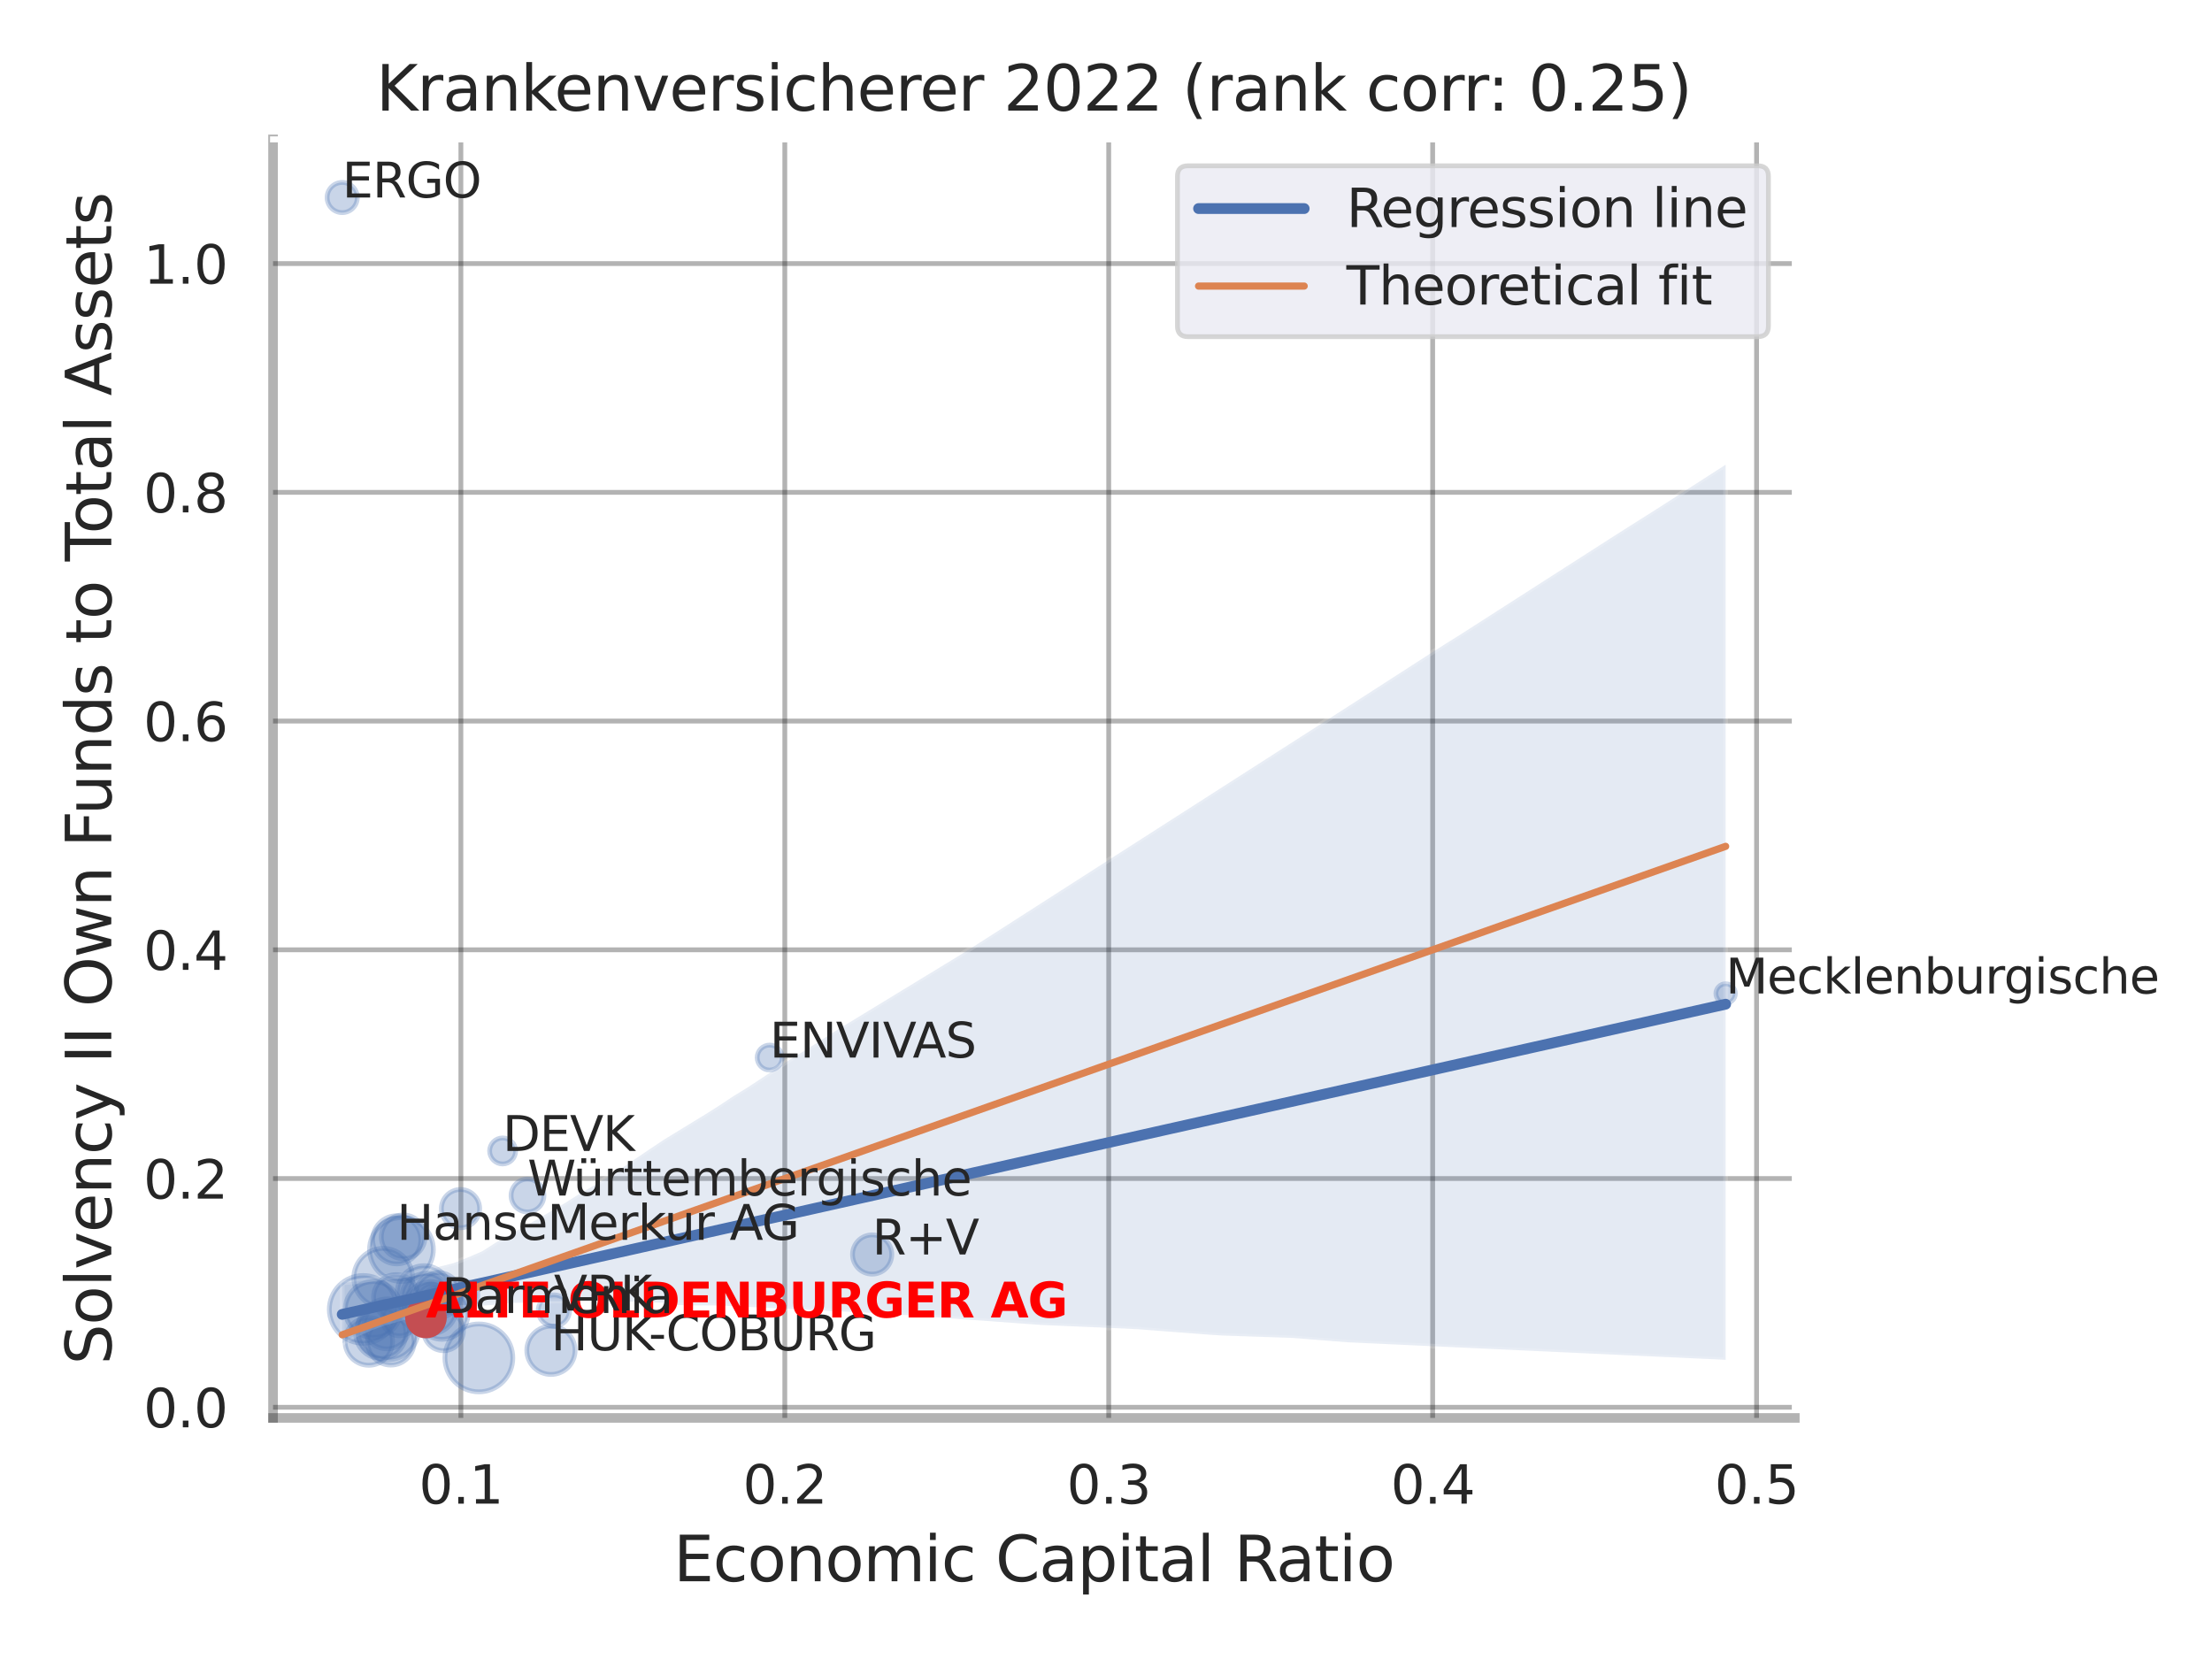 <?xml version="1.0" encoding="utf-8" standalone="no"?>
<!DOCTYPE svg PUBLIC "-//W3C//DTD SVG 1.1//EN"
  "http://www.w3.org/Graphics/SVG/1.1/DTD/svg11.dtd">
<svg xmlns:xlink="http://www.w3.org/1999/xlink" width="460.8pt" height="345.6pt" viewBox="0 0 460.8 345.6" xmlns="http://www.w3.org/2000/svg" version="1.1">
 <defs>
  <style type="text/css">*{stroke-linejoin: round; stroke-linecap: butt}</style>
 </defs>
 <g id="figure_1">
  <g id="patch_1">
   <path d="M 0 345.6 
L 460.8 345.6 
L 460.8 0 
L 0 0 
z
" style="fill: #ffffff"/>
  </g>
  <g id="axes_1">
   <g id="patch_2">
    <path d="M 56.88 295.38 
L 373.893 295.38 
L 373.893 29.04 
L 56.88 29.04 
z
" style="fill: #ffffff"/>
   </g>
   <g id="matplotlib.axis_1">
    <g id="xtick_1">
     <g id="line2d_1">
      <path d="M 96.01 295.38 
L 96.01 29.04 
" clip-path="url(#p7f6c5b65c2)" style="fill: none; stroke: #000000; stroke-opacity: 0.3; stroke-linecap: round"/>
     </g>
     <g id="text_1">
      <!-- 0.1 -->
      <g style="fill: #262626" transform="translate(87.263 313.238) scale(0.11 -0.11)">
       <defs>
        <path id="DejaVuSans-30" d="M 2034 4250 
Q 1547 4250 1301 3770 
Q 1056 3291 1056 2328 
Q 1056 1369 1301 889 
Q 1547 409 2034 409 
Q 2525 409 2770 889 
Q 3016 1369 3016 2328 
Q 3016 3291 2770 3770 
Q 2525 4250 2034 4250 
z
M 2034 4750 
Q 2819 4750 3233 4129 
Q 3647 3509 3647 2328 
Q 3647 1150 3233 529 
Q 2819 -91 2034 -91 
Q 1250 -91 836 529 
Q 422 1150 422 2328 
Q 422 3509 836 4129 
Q 1250 4750 2034 4750 
z
" transform="scale(0.016)"/>
        <path id="DejaVuSans-2e" d="M 684 794 
L 1344 794 
L 1344 0 
L 684 0 
L 684 794 
z
" transform="scale(0.016)"/>
        <path id="DejaVuSans-31" d="M 794 531 
L 1825 531 
L 1825 4091 
L 703 3866 
L 703 4441 
L 1819 4666 
L 2450 4666 
L 2450 531 
L 3481 531 
L 3481 0 
L 794 0 
L 794 531 
z
" transform="scale(0.016)"/>
       </defs>
       <use xlink:href="#DejaVuSans-30"/>
       <use xlink:href="#DejaVuSans-2e" x="63.623"/>
       <use xlink:href="#DejaVuSans-31" x="95.41"/>
      </g>
     </g>
    </g>
    <g id="xtick_2">
     <g id="line2d_2">
      <path d="M 163.489 295.38 
L 163.489 29.04 
" clip-path="url(#p7f6c5b65c2)" style="fill: none; stroke: #000000; stroke-opacity: 0.3; stroke-linecap: round"/>
     </g>
     <g id="text_2">
      <!-- 0.2 -->
      <g style="fill: #262626" transform="translate(154.743 313.238) scale(0.11 -0.11)">
       <defs>
        <path id="DejaVuSans-32" d="M 1228 531 
L 3431 531 
L 3431 0 
L 469 0 
L 469 531 
Q 828 903 1448 1529 
Q 2069 2156 2228 2338 
Q 2531 2678 2651 2914 
Q 2772 3150 2772 3378 
Q 2772 3750 2511 3984 
Q 2250 4219 1831 4219 
Q 1534 4219 1204 4116 
Q 875 4013 500 3803 
L 500 4441 
Q 881 4594 1212 4672 
Q 1544 4750 1819 4750 
Q 2544 4750 2975 4387 
Q 3406 4025 3406 3419 
Q 3406 3131 3298 2873 
Q 3191 2616 2906 2266 
Q 2828 2175 2409 1742 
Q 1991 1309 1228 531 
z
" transform="scale(0.016)"/>
       </defs>
       <use xlink:href="#DejaVuSans-30"/>
       <use xlink:href="#DejaVuSans-2e" x="63.623"/>
       <use xlink:href="#DejaVuSans-32" x="95.41"/>
      </g>
     </g>
    </g>
    <g id="xtick_3">
     <g id="line2d_3">
      <path d="M 230.968 295.38 
L 230.968 29.04 
" clip-path="url(#p7f6c5b65c2)" style="fill: none; stroke: #000000; stroke-opacity: 0.3; stroke-linecap: round"/>
     </g>
     <g id="text_3">
      <!-- 0.3 -->
      <g style="fill: #262626" transform="translate(222.222 313.238) scale(0.11 -0.11)">
       <defs>
        <path id="DejaVuSans-33" d="M 2597 2516 
Q 3050 2419 3304 2112 
Q 3559 1806 3559 1356 
Q 3559 666 3084 287 
Q 2609 -91 1734 -91 
Q 1441 -91 1130 -33 
Q 819 25 488 141 
L 488 750 
Q 750 597 1062 519 
Q 1375 441 1716 441 
Q 2309 441 2620 675 
Q 2931 909 2931 1356 
Q 2931 1769 2642 2001 
Q 2353 2234 1838 2234 
L 1294 2234 
L 1294 2753 
L 1863 2753 
Q 2328 2753 2575 2939 
Q 2822 3125 2822 3475 
Q 2822 3834 2567 4026 
Q 2313 4219 1838 4219 
Q 1578 4219 1281 4162 
Q 984 4106 628 3988 
L 628 4550 
Q 988 4650 1302 4700 
Q 1616 4750 1894 4750 
Q 2613 4750 3031 4423 
Q 3450 4097 3450 3541 
Q 3450 3153 3228 2886 
Q 3006 2619 2597 2516 
z
" transform="scale(0.016)"/>
       </defs>
       <use xlink:href="#DejaVuSans-30"/>
       <use xlink:href="#DejaVuSans-2e" x="63.623"/>
       <use xlink:href="#DejaVuSans-33" x="95.41"/>
      </g>
     </g>
    </g>
    <g id="xtick_4">
     <g id="line2d_4">
      <path d="M 298.448 295.38 
L 298.448 29.04 
" clip-path="url(#p7f6c5b65c2)" style="fill: none; stroke: #000000; stroke-opacity: 0.3; stroke-linecap: round"/>
     </g>
     <g id="text_4">
      <!-- 0.4 -->
      <g style="fill: #262626" transform="translate(289.701 313.238) scale(0.11 -0.11)">
       <defs>
        <path id="DejaVuSans-34" d="M 2419 4116 
L 825 1625 
L 2419 1625 
L 2419 4116 
z
M 2253 4666 
L 3047 4666 
L 3047 1625 
L 3713 1625 
L 3713 1100 
L 3047 1100 
L 3047 0 
L 2419 0 
L 2419 1100 
L 313 1100 
L 313 1709 
L 2253 4666 
z
" transform="scale(0.016)"/>
       </defs>
       <use xlink:href="#DejaVuSans-30"/>
       <use xlink:href="#DejaVuSans-2e" x="63.623"/>
       <use xlink:href="#DejaVuSans-34" x="95.41"/>
      </g>
     </g>
    </g>
    <g id="xtick_5">
     <g id="line2d_5">
      <path d="M 365.927 295.38 
L 365.927 29.04 
" clip-path="url(#p7f6c5b65c2)" style="fill: none; stroke: #000000; stroke-opacity: 0.3; stroke-linecap: round"/>
     </g>
     <g id="text_5">
      <!-- 0.5 -->
      <g style="fill: #262626" transform="translate(357.18 313.238) scale(0.11 -0.11)">
       <defs>
        <path id="DejaVuSans-35" d="M 691 4666 
L 3169 4666 
L 3169 4134 
L 1269 4134 
L 1269 2991 
Q 1406 3038 1543 3061 
Q 1681 3084 1819 3084 
Q 2600 3084 3056 2656 
Q 3513 2228 3513 1497 
Q 3513 744 3044 326 
Q 2575 -91 1722 -91 
Q 1428 -91 1123 -41 
Q 819 9 494 109 
L 494 744 
Q 775 591 1075 516 
Q 1375 441 1709 441 
Q 2250 441 2565 725 
Q 2881 1009 2881 1497 
Q 2881 1984 2565 2268 
Q 2250 2553 1709 2553 
Q 1456 2553 1204 2497 
Q 953 2441 691 2322 
L 691 4666 
z
" transform="scale(0.016)"/>
       </defs>
       <use xlink:href="#DejaVuSans-30"/>
       <use xlink:href="#DejaVuSans-2e" x="63.623"/>
       <use xlink:href="#DejaVuSans-35" x="95.41"/>
      </g>
     </g>
    </g>
    <g id="text_6">
     <!-- Economic Capital Ratio -->
     <g style="fill: #262626" transform="translate(140.312 329.404) scale(0.13 -0.13)">
      <defs>
       <path id="DejaVuSans-45" d="M 628 4666 
L 3578 4666 
L 3578 4134 
L 1259 4134 
L 1259 2753 
L 3481 2753 
L 3481 2222 
L 1259 2222 
L 1259 531 
L 3634 531 
L 3634 0 
L 628 0 
L 628 4666 
z
" transform="scale(0.016)"/>
       <path id="DejaVuSans-63" d="M 3122 3366 
L 3122 2828 
Q 2878 2963 2633 3030 
Q 2388 3097 2138 3097 
Q 1578 3097 1268 2742 
Q 959 2388 959 1747 
Q 959 1106 1268 751 
Q 1578 397 2138 397 
Q 2388 397 2633 464 
Q 2878 531 3122 666 
L 3122 134 
Q 2881 22 2623 -34 
Q 2366 -91 2075 -91 
Q 1284 -91 818 406 
Q 353 903 353 1747 
Q 353 2603 823 3093 
Q 1294 3584 2113 3584 
Q 2378 3584 2631 3529 
Q 2884 3475 3122 3366 
z
" transform="scale(0.016)"/>
       <path id="DejaVuSans-6f" d="M 1959 3097 
Q 1497 3097 1228 2736 
Q 959 2375 959 1747 
Q 959 1119 1226 758 
Q 1494 397 1959 397 
Q 2419 397 2687 759 
Q 2956 1122 2956 1747 
Q 2956 2369 2687 2733 
Q 2419 3097 1959 3097 
z
M 1959 3584 
Q 2709 3584 3137 3096 
Q 3566 2609 3566 1747 
Q 3566 888 3137 398 
Q 2709 -91 1959 -91 
Q 1206 -91 779 398 
Q 353 888 353 1747 
Q 353 2609 779 3096 
Q 1206 3584 1959 3584 
z
" transform="scale(0.016)"/>
       <path id="DejaVuSans-6e" d="M 3513 2113 
L 3513 0 
L 2938 0 
L 2938 2094 
Q 2938 2591 2744 2837 
Q 2550 3084 2163 3084 
Q 1697 3084 1428 2787 
Q 1159 2491 1159 1978 
L 1159 0 
L 581 0 
L 581 3500 
L 1159 3500 
L 1159 2956 
Q 1366 3272 1645 3428 
Q 1925 3584 2291 3584 
Q 2894 3584 3203 3211 
Q 3513 2838 3513 2113 
z
" transform="scale(0.016)"/>
       <path id="DejaVuSans-6d" d="M 3328 2828 
Q 3544 3216 3844 3400 
Q 4144 3584 4550 3584 
Q 5097 3584 5394 3201 
Q 5691 2819 5691 2113 
L 5691 0 
L 5113 0 
L 5113 2094 
Q 5113 2597 4934 2840 
Q 4756 3084 4391 3084 
Q 3944 3084 3684 2787 
Q 3425 2491 3425 1978 
L 3425 0 
L 2847 0 
L 2847 2094 
Q 2847 2600 2669 2842 
Q 2491 3084 2119 3084 
Q 1678 3084 1418 2786 
Q 1159 2488 1159 1978 
L 1159 0 
L 581 0 
L 581 3500 
L 1159 3500 
L 1159 2956 
Q 1356 3278 1631 3431 
Q 1906 3584 2284 3584 
Q 2666 3584 2933 3390 
Q 3200 3197 3328 2828 
z
" transform="scale(0.016)"/>
       <path id="DejaVuSans-69" d="M 603 3500 
L 1178 3500 
L 1178 0 
L 603 0 
L 603 3500 
z
M 603 4863 
L 1178 4863 
L 1178 4134 
L 603 4134 
L 603 4863 
z
" transform="scale(0.016)"/>
       <path id="DejaVuSans-20" transform="scale(0.016)"/>
       <path id="DejaVuSans-43" d="M 4122 4306 
L 4122 3641 
Q 3803 3938 3442 4084 
Q 3081 4231 2675 4231 
Q 1875 4231 1450 3742 
Q 1025 3253 1025 2328 
Q 1025 1406 1450 917 
Q 1875 428 2675 428 
Q 3081 428 3442 575 
Q 3803 722 4122 1019 
L 4122 359 
Q 3791 134 3420 21 
Q 3050 -91 2638 -91 
Q 1578 -91 968 557 
Q 359 1206 359 2328 
Q 359 3453 968 4101 
Q 1578 4750 2638 4750 
Q 3056 4750 3426 4639 
Q 3797 4528 4122 4306 
z
" transform="scale(0.016)"/>
       <path id="DejaVuSans-61" d="M 2194 1759 
Q 1497 1759 1228 1600 
Q 959 1441 959 1056 
Q 959 750 1161 570 
Q 1363 391 1709 391 
Q 2188 391 2477 730 
Q 2766 1069 2766 1631 
L 2766 1759 
L 2194 1759 
z
M 3341 1997 
L 3341 0 
L 2766 0 
L 2766 531 
Q 2569 213 2275 61 
Q 1981 -91 1556 -91 
Q 1019 -91 701 211 
Q 384 513 384 1019 
Q 384 1609 779 1909 
Q 1175 2209 1959 2209 
L 2766 2209 
L 2766 2266 
Q 2766 2663 2505 2880 
Q 2244 3097 1772 3097 
Q 1472 3097 1187 3025 
Q 903 2953 641 2809 
L 641 3341 
Q 956 3463 1253 3523 
Q 1550 3584 1831 3584 
Q 2591 3584 2966 3190 
Q 3341 2797 3341 1997 
z
" transform="scale(0.016)"/>
       <path id="DejaVuSans-70" d="M 1159 525 
L 1159 -1331 
L 581 -1331 
L 581 3500 
L 1159 3500 
L 1159 2969 
Q 1341 3281 1617 3432 
Q 1894 3584 2278 3584 
Q 2916 3584 3314 3078 
Q 3713 2572 3713 1747 
Q 3713 922 3314 415 
Q 2916 -91 2278 -91 
Q 1894 -91 1617 61 
Q 1341 213 1159 525 
z
M 3116 1747 
Q 3116 2381 2855 2742 
Q 2594 3103 2138 3103 
Q 1681 3103 1420 2742 
Q 1159 2381 1159 1747 
Q 1159 1113 1420 752 
Q 1681 391 2138 391 
Q 2594 391 2855 752 
Q 3116 1113 3116 1747 
z
" transform="scale(0.016)"/>
       <path id="DejaVuSans-74" d="M 1172 4494 
L 1172 3500 
L 2356 3500 
L 2356 3053 
L 1172 3053 
L 1172 1153 
Q 1172 725 1289 603 
Q 1406 481 1766 481 
L 2356 481 
L 2356 0 
L 1766 0 
Q 1100 0 847 248 
Q 594 497 594 1153 
L 594 3053 
L 172 3053 
L 172 3500 
L 594 3500 
L 594 4494 
L 1172 4494 
z
" transform="scale(0.016)"/>
       <path id="DejaVuSans-6c" d="M 603 4863 
L 1178 4863 
L 1178 0 
L 603 0 
L 603 4863 
z
" transform="scale(0.016)"/>
       <path id="DejaVuSans-52" d="M 2841 2188 
Q 3044 2119 3236 1894 
Q 3428 1669 3622 1275 
L 4263 0 
L 3584 0 
L 2988 1197 
Q 2756 1666 2539 1819 
Q 2322 1972 1947 1972 
L 1259 1972 
L 1259 0 
L 628 0 
L 628 4666 
L 2053 4666 
Q 2853 4666 3247 4331 
Q 3641 3997 3641 3322 
Q 3641 2881 3436 2590 
Q 3231 2300 2841 2188 
z
M 1259 4147 
L 1259 2491 
L 2053 2491 
Q 2509 2491 2742 2702 
Q 2975 2913 2975 3322 
Q 2975 3731 2742 3939 
Q 2509 4147 2053 4147 
L 1259 4147 
z
" transform="scale(0.016)"/>
      </defs>
      <use xlink:href="#DejaVuSans-45"/>
      <use xlink:href="#DejaVuSans-63" x="63.184"/>
      <use xlink:href="#DejaVuSans-6f" x="118.164"/>
      <use xlink:href="#DejaVuSans-6e" x="179.346"/>
      <use xlink:href="#DejaVuSans-6f" x="242.725"/>
      <use xlink:href="#DejaVuSans-6d" x="303.906"/>
      <use xlink:href="#DejaVuSans-69" x="401.318"/>
      <use xlink:href="#DejaVuSans-63" x="429.102"/>
      <use xlink:href="#DejaVuSans-20" x="484.082"/>
      <use xlink:href="#DejaVuSans-43" x="515.869"/>
      <use xlink:href="#DejaVuSans-61" x="585.693"/>
      <use xlink:href="#DejaVuSans-70" x="646.973"/>
      <use xlink:href="#DejaVuSans-69" x="710.449"/>
      <use xlink:href="#DejaVuSans-74" x="738.232"/>
      <use xlink:href="#DejaVuSans-61" x="777.441"/>
      <use xlink:href="#DejaVuSans-6c" x="838.721"/>
      <use xlink:href="#DejaVuSans-20" x="866.504"/>
      <use xlink:href="#DejaVuSans-52" x="898.291"/>
      <use xlink:href="#DejaVuSans-61" x="965.523"/>
      <use xlink:href="#DejaVuSans-74" x="1026.803"/>
      <use xlink:href="#DejaVuSans-69" x="1066.012"/>
      <use xlink:href="#DejaVuSans-6f" x="1093.795"/>
     </g>
    </g>
   </g>
   <g id="matplotlib.axis_2">
    <g id="ytick_1">
     <g id="line2d_6">
      <path d="M 56.88 293.158 
L 373.893 293.158 
" clip-path="url(#p7f6c5b65c2)" style="fill: none; stroke: #000000; stroke-opacity: 0.3; stroke-linecap: round"/>
     </g>
     <g id="text_7">
      <!-- 0.0 -->
      <g style="fill: #262626" transform="translate(29.887 297.337) scale(0.11 -0.11)">
       <use xlink:href="#DejaVuSans-30"/>
       <use xlink:href="#DejaVuSans-2e" x="63.623"/>
       <use xlink:href="#DejaVuSans-30" x="95.41"/>
      </g>
     </g>
    </g>
    <g id="ytick_2">
     <g id="line2d_7">
      <path d="M 56.88 245.509 
L 373.893 245.509 
" clip-path="url(#p7f6c5b65c2)" style="fill: none; stroke: #000000; stroke-opacity: 0.3; stroke-linecap: round"/>
     </g>
     <g id="text_8">
      <!-- 0.2 -->
      <g style="fill: #262626" transform="translate(29.887 249.688) scale(0.11 -0.11)">
       <use xlink:href="#DejaVuSans-30"/>
       <use xlink:href="#DejaVuSans-2e" x="63.623"/>
       <use xlink:href="#DejaVuSans-32" x="95.41"/>
      </g>
     </g>
    </g>
    <g id="ytick_3">
     <g id="line2d_8">
      <path d="M 56.88 197.86 
L 373.893 197.86 
" clip-path="url(#p7f6c5b65c2)" style="fill: none; stroke: #000000; stroke-opacity: 0.3; stroke-linecap: round"/>
     </g>
     <g id="text_9">
      <!-- 0.4 -->
      <g style="fill: #262626" transform="translate(29.887 202.039) scale(0.11 -0.11)">
       <use xlink:href="#DejaVuSans-30"/>
       <use xlink:href="#DejaVuSans-2e" x="63.623"/>
       <use xlink:href="#DejaVuSans-34" x="95.41"/>
      </g>
     </g>
    </g>
    <g id="ytick_4">
     <g id="line2d_9">
      <path d="M 56.88 150.21 
L 373.893 150.21 
" clip-path="url(#p7f6c5b65c2)" style="fill: none; stroke: #000000; stroke-opacity: 0.3; stroke-linecap: round"/>
     </g>
     <g id="text_10">
      <!-- 0.6 -->
      <g style="fill: #262626" transform="translate(29.887 154.389) scale(0.11 -0.11)">
       <defs>
        <path id="DejaVuSans-36" d="M 2113 2584 
Q 1688 2584 1439 2293 
Q 1191 2003 1191 1497 
Q 1191 994 1439 701 
Q 1688 409 2113 409 
Q 2538 409 2786 701 
Q 3034 994 3034 1497 
Q 3034 2003 2786 2293 
Q 2538 2584 2113 2584 
z
M 3366 4563 
L 3366 3988 
Q 3128 4100 2886 4159 
Q 2644 4219 2406 4219 
Q 1781 4219 1451 3797 
Q 1122 3375 1075 2522 
Q 1259 2794 1537 2939 
Q 1816 3084 2150 3084 
Q 2853 3084 3261 2657 
Q 3669 2231 3669 1497 
Q 3669 778 3244 343 
Q 2819 -91 2113 -91 
Q 1303 -91 875 529 
Q 447 1150 447 2328 
Q 447 3434 972 4092 
Q 1497 4750 2381 4750 
Q 2619 4750 2861 4703 
Q 3103 4656 3366 4563 
z
" transform="scale(0.016)"/>
       </defs>
       <use xlink:href="#DejaVuSans-30"/>
       <use xlink:href="#DejaVuSans-2e" x="63.623"/>
       <use xlink:href="#DejaVuSans-36" x="95.41"/>
      </g>
     </g>
    </g>
    <g id="ytick_5">
     <g id="line2d_10">
      <path d="M 56.88 102.561 
L 373.893 102.561 
" clip-path="url(#p7f6c5b65c2)" style="fill: none; stroke: #000000; stroke-opacity: 0.3; stroke-linecap: round"/>
     </g>
     <g id="text_11">
      <!-- 0.8 -->
      <g style="fill: #262626" transform="translate(29.887 106.74) scale(0.11 -0.11)">
       <defs>
        <path id="DejaVuSans-38" d="M 2034 2216 
Q 1584 2216 1326 1975 
Q 1069 1734 1069 1313 
Q 1069 891 1326 650 
Q 1584 409 2034 409 
Q 2484 409 2743 651 
Q 3003 894 3003 1313 
Q 3003 1734 2745 1975 
Q 2488 2216 2034 2216 
z
M 1403 2484 
Q 997 2584 770 2862 
Q 544 3141 544 3541 
Q 544 4100 942 4425 
Q 1341 4750 2034 4750 
Q 2731 4750 3128 4425 
Q 3525 4100 3525 3541 
Q 3525 3141 3298 2862 
Q 3072 2584 2669 2484 
Q 3125 2378 3379 2068 
Q 3634 1759 3634 1313 
Q 3634 634 3220 271 
Q 2806 -91 2034 -91 
Q 1263 -91 848 271 
Q 434 634 434 1313 
Q 434 1759 690 2068 
Q 947 2378 1403 2484 
z
M 1172 3481 
Q 1172 3119 1398 2916 
Q 1625 2713 2034 2713 
Q 2441 2713 2670 2916 
Q 2900 3119 2900 3481 
Q 2900 3844 2670 4047 
Q 2441 4250 2034 4250 
Q 1625 4250 1398 4047 
Q 1172 3844 1172 3481 
z
" transform="scale(0.016)"/>
       </defs>
       <use xlink:href="#DejaVuSans-30"/>
       <use xlink:href="#DejaVuSans-2e" x="63.623"/>
       <use xlink:href="#DejaVuSans-38" x="95.41"/>
      </g>
     </g>
    </g>
    <g id="ytick_6">
     <g id="line2d_11">
      <path d="M 56.88 54.911 
L 373.893 54.911 
" clip-path="url(#p7f6c5b65c2)" style="fill: none; stroke: #000000; stroke-opacity: 0.3; stroke-linecap: round"/>
     </g>
     <g id="text_12">
      <!-- 1.0 -->
      <g style="fill: #262626" transform="translate(29.887 59.091) scale(0.11 -0.11)">
       <use xlink:href="#DejaVuSans-31"/>
       <use xlink:href="#DejaVuSans-2e" x="63.623"/>
       <use xlink:href="#DejaVuSans-30" x="95.41"/>
      </g>
     </g>
    </g>
    <g id="text_13">
     <!-- Solvency II Own Funds to Total Assets -->
     <g style="fill: #262626" transform="translate(23.183 284.278) rotate(-90) scale(0.13 -0.13)">
      <defs>
       <path id="DejaVuSans-53" d="M 3425 4513 
L 3425 3897 
Q 3066 4069 2747 4153 
Q 2428 4238 2131 4238 
Q 1616 4238 1336 4038 
Q 1056 3838 1056 3469 
Q 1056 3159 1242 3001 
Q 1428 2844 1947 2747 
L 2328 2669 
Q 3034 2534 3370 2195 
Q 3706 1856 3706 1288 
Q 3706 609 3251 259 
Q 2797 -91 1919 -91 
Q 1588 -91 1214 -16 
Q 841 59 441 206 
L 441 856 
Q 825 641 1194 531 
Q 1563 422 1919 422 
Q 2459 422 2753 634 
Q 3047 847 3047 1241 
Q 3047 1584 2836 1778 
Q 2625 1972 2144 2069 
L 1759 2144 
Q 1053 2284 737 2584 
Q 422 2884 422 3419 
Q 422 4038 858 4394 
Q 1294 4750 2059 4750 
Q 2388 4750 2728 4690 
Q 3069 4631 3425 4513 
z
" transform="scale(0.016)"/>
       <path id="DejaVuSans-76" d="M 191 3500 
L 800 3500 
L 1894 563 
L 2988 3500 
L 3597 3500 
L 2284 0 
L 1503 0 
L 191 3500 
z
" transform="scale(0.016)"/>
       <path id="DejaVuSans-65" d="M 3597 1894 
L 3597 1613 
L 953 1613 
Q 991 1019 1311 708 
Q 1631 397 2203 397 
Q 2534 397 2845 478 
Q 3156 559 3463 722 
L 3463 178 
Q 3153 47 2828 -22 
Q 2503 -91 2169 -91 
Q 1331 -91 842 396 
Q 353 884 353 1716 
Q 353 2575 817 3079 
Q 1281 3584 2069 3584 
Q 2775 3584 3186 3129 
Q 3597 2675 3597 1894 
z
M 3022 2063 
Q 3016 2534 2758 2815 
Q 2500 3097 2075 3097 
Q 1594 3097 1305 2825 
Q 1016 2553 972 2059 
L 3022 2063 
z
" transform="scale(0.016)"/>
       <path id="DejaVuSans-79" d="M 2059 -325 
Q 1816 -950 1584 -1140 
Q 1353 -1331 966 -1331 
L 506 -1331 
L 506 -850 
L 844 -850 
Q 1081 -850 1212 -737 
Q 1344 -625 1503 -206 
L 1606 56 
L 191 3500 
L 800 3500 
L 1894 763 
L 2988 3500 
L 3597 3500 
L 2059 -325 
z
" transform="scale(0.016)"/>
       <path id="DejaVuSans-49" d="M 628 4666 
L 1259 4666 
L 1259 0 
L 628 0 
L 628 4666 
z
" transform="scale(0.016)"/>
       <path id="DejaVuSans-4f" d="M 2522 4238 
Q 1834 4238 1429 3725 
Q 1025 3213 1025 2328 
Q 1025 1447 1429 934 
Q 1834 422 2522 422 
Q 3209 422 3611 934 
Q 4013 1447 4013 2328 
Q 4013 3213 3611 3725 
Q 3209 4238 2522 4238 
z
M 2522 4750 
Q 3503 4750 4090 4092 
Q 4678 3434 4678 2328 
Q 4678 1225 4090 567 
Q 3503 -91 2522 -91 
Q 1538 -91 948 565 
Q 359 1222 359 2328 
Q 359 3434 948 4092 
Q 1538 4750 2522 4750 
z
" transform="scale(0.016)"/>
       <path id="DejaVuSans-77" d="M 269 3500 
L 844 3500 
L 1563 769 
L 2278 3500 
L 2956 3500 
L 3675 769 
L 4391 3500 
L 4966 3500 
L 4050 0 
L 3372 0 
L 2619 2869 
L 1863 0 
L 1184 0 
L 269 3500 
z
" transform="scale(0.016)"/>
       <path id="DejaVuSans-46" d="M 628 4666 
L 3309 4666 
L 3309 4134 
L 1259 4134 
L 1259 2759 
L 3109 2759 
L 3109 2228 
L 1259 2228 
L 1259 0 
L 628 0 
L 628 4666 
z
" transform="scale(0.016)"/>
       <path id="DejaVuSans-75" d="M 544 1381 
L 544 3500 
L 1119 3500 
L 1119 1403 
Q 1119 906 1312 657 
Q 1506 409 1894 409 
Q 2359 409 2629 706 
Q 2900 1003 2900 1516 
L 2900 3500 
L 3475 3500 
L 3475 0 
L 2900 0 
L 2900 538 
Q 2691 219 2414 64 
Q 2138 -91 1772 -91 
Q 1169 -91 856 284 
Q 544 659 544 1381 
z
M 1991 3584 
L 1991 3584 
z
" transform="scale(0.016)"/>
       <path id="DejaVuSans-64" d="M 2906 2969 
L 2906 4863 
L 3481 4863 
L 3481 0 
L 2906 0 
L 2906 525 
Q 2725 213 2448 61 
Q 2172 -91 1784 -91 
Q 1150 -91 751 415 
Q 353 922 353 1747 
Q 353 2572 751 3078 
Q 1150 3584 1784 3584 
Q 2172 3584 2448 3432 
Q 2725 3281 2906 2969 
z
M 947 1747 
Q 947 1113 1208 752 
Q 1469 391 1925 391 
Q 2381 391 2643 752 
Q 2906 1113 2906 1747 
Q 2906 2381 2643 2742 
Q 2381 3103 1925 3103 
Q 1469 3103 1208 2742 
Q 947 2381 947 1747 
z
" transform="scale(0.016)"/>
       <path id="DejaVuSans-73" d="M 2834 3397 
L 2834 2853 
Q 2591 2978 2328 3040 
Q 2066 3103 1784 3103 
Q 1356 3103 1142 2972 
Q 928 2841 928 2578 
Q 928 2378 1081 2264 
Q 1234 2150 1697 2047 
L 1894 2003 
Q 2506 1872 2764 1633 
Q 3022 1394 3022 966 
Q 3022 478 2636 193 
Q 2250 -91 1575 -91 
Q 1294 -91 989 -36 
Q 684 19 347 128 
L 347 722 
Q 666 556 975 473 
Q 1284 391 1588 391 
Q 1994 391 2212 530 
Q 2431 669 2431 922 
Q 2431 1156 2273 1281 
Q 2116 1406 1581 1522 
L 1381 1569 
Q 847 1681 609 1914 
Q 372 2147 372 2553 
Q 372 3047 722 3315 
Q 1072 3584 1716 3584 
Q 2034 3584 2315 3537 
Q 2597 3491 2834 3397 
z
" transform="scale(0.016)"/>
       <path id="DejaVuSans-54" d="M -19 4666 
L 3928 4666 
L 3928 4134 
L 2272 4134 
L 2272 0 
L 1638 0 
L 1638 4134 
L -19 4134 
L -19 4666 
z
" transform="scale(0.016)"/>
       <path id="DejaVuSans-41" d="M 2188 4044 
L 1331 1722 
L 3047 1722 
L 2188 4044 
z
M 1831 4666 
L 2547 4666 
L 4325 0 
L 3669 0 
L 3244 1197 
L 1141 1197 
L 716 0 
L 50 0 
L 1831 4666 
z
" transform="scale(0.016)"/>
      </defs>
      <use xlink:href="#DejaVuSans-53"/>
      <use xlink:href="#DejaVuSans-6f" x="63.477"/>
      <use xlink:href="#DejaVuSans-6c" x="124.658"/>
      <use xlink:href="#DejaVuSans-76" x="152.441"/>
      <use xlink:href="#DejaVuSans-65" x="211.621"/>
      <use xlink:href="#DejaVuSans-6e" x="273.145"/>
      <use xlink:href="#DejaVuSans-63" x="336.523"/>
      <use xlink:href="#DejaVuSans-79" x="391.504"/>
      <use xlink:href="#DejaVuSans-20" x="450.684"/>
      <use xlink:href="#DejaVuSans-49" x="482.471"/>
      <use xlink:href="#DejaVuSans-49" x="511.963"/>
      <use xlink:href="#DejaVuSans-20" x="541.455"/>
      <use xlink:href="#DejaVuSans-4f" x="573.242"/>
      <use xlink:href="#DejaVuSans-77" x="651.953"/>
      <use xlink:href="#DejaVuSans-6e" x="733.74"/>
      <use xlink:href="#DejaVuSans-20" x="797.119"/>
      <use xlink:href="#DejaVuSans-46" x="828.906"/>
      <use xlink:href="#DejaVuSans-75" x="880.926"/>
      <use xlink:href="#DejaVuSans-6e" x="944.305"/>
      <use xlink:href="#DejaVuSans-64" x="1007.684"/>
      <use xlink:href="#DejaVuSans-73" x="1071.16"/>
      <use xlink:href="#DejaVuSans-20" x="1123.26"/>
      <use xlink:href="#DejaVuSans-74" x="1155.047"/>
      <use xlink:href="#DejaVuSans-6f" x="1194.256"/>
      <use xlink:href="#DejaVuSans-20" x="1255.438"/>
      <use xlink:href="#DejaVuSans-54" x="1287.225"/>
      <use xlink:href="#DejaVuSans-6f" x="1331.309"/>
      <use xlink:href="#DejaVuSans-74" x="1392.49"/>
      <use xlink:href="#DejaVuSans-61" x="1431.699"/>
      <use xlink:href="#DejaVuSans-6c" x="1492.979"/>
      <use xlink:href="#DejaVuSans-20" x="1520.762"/>
      <use xlink:href="#DejaVuSans-41" x="1552.549"/>
      <use xlink:href="#DejaVuSans-73" x="1620.957"/>
      <use xlink:href="#DejaVuSans-73" x="1673.057"/>
      <use xlink:href="#DejaVuSans-65" x="1725.156"/>
      <use xlink:href="#DejaVuSans-74" x="1786.68"/>
      <use xlink:href="#DejaVuSans-73" x="1825.889"/>
     </g>
    </g>
   </g>
   <g id="PathCollection_1">
    <path d="M 88.336 274.818 
C 89.815 274.818 91.234 274.231 92.28 273.185 
C 93.326 272.139 93.913 270.72 93.913 269.241 
C 93.913 267.762 93.326 266.344 92.28 265.298 
C 91.234 264.252 89.815 263.664 88.336 263.664 
C 86.857 263.664 85.439 264.252 84.393 265.298 
C 83.347 266.344 82.759 267.762 82.759 269.241 
C 82.759 270.72 83.347 272.139 84.393 273.185 
C 85.439 274.231 86.857 274.818 88.336 274.818 
z
" clip-path="url(#p7f6c5b65c2)" style="fill: #4c72b0; fill-opacity: 0.3; stroke: #4c72b0; stroke-opacity: 0.3"/>
    <path d="M 80.825 283.258 
C 82.507 283.258 84.12 282.589 85.309 281.4 
C 86.498 280.211 87.167 278.598 87.167 276.916 
C 87.167 275.234 86.498 273.621 85.309 272.432 
C 84.12 271.243 82.507 270.574 80.825 270.574 
C 79.143 270.574 77.53 271.243 76.341 272.432 
C 75.152 273.621 74.483 275.234 74.483 276.916 
C 74.483 278.598 75.152 280.211 76.341 281.4 
C 77.53 282.589 79.143 283.258 80.825 283.258 
z
" clip-path="url(#p7f6c5b65c2)" style="fill: #4c72b0; fill-opacity: 0.3; stroke: #4c72b0; stroke-opacity: 0.3"/>
    <path d="M 77.735 278.615 
C 79.28 278.615 80.762 278.001 81.855 276.909 
C 82.947 275.816 83.561 274.334 83.561 272.789 
C 83.561 271.245 82.947 269.763 81.855 268.67 
C 80.762 267.578 79.28 266.964 77.735 266.964 
C 76.191 266.964 74.709 267.578 73.616 268.67 
C 72.524 269.763 71.91 271.245 71.91 272.789 
C 71.91 274.334 72.524 275.816 73.616 276.909 
C 74.709 278.001 76.191 278.615 77.735 278.615 
z
" clip-path="url(#p7f6c5b65c2)" style="fill: #4c72b0; fill-opacity: 0.3; stroke: #4c72b0; stroke-opacity: 0.3"/>
    <path d="M 88.649 275.158 
C 89.961 275.158 91.219 274.637 92.147 273.709 
C 93.074 272.782 93.595 271.524 93.595 270.212 
C 93.595 268.9 93.074 267.642 92.147 266.714 
C 91.219 265.787 89.961 265.265 88.649 265.265 
C 87.337 265.265 86.079 265.787 85.151 266.714 
C 84.224 267.642 83.703 268.9 83.703 270.212 
C 83.703 271.524 84.224 272.782 85.151 273.709 
C 86.079 274.637 87.337 275.158 88.649 275.158 
z
" clip-path="url(#p7f6c5b65c2)" style="fill: #4c72b0; fill-opacity: 0.3; stroke: #4c72b0; stroke-opacity: 0.3"/>
    <path d="M 99.757 289.947 
C 101.632 289.947 103.431 289.202 104.757 287.876 
C 106.083 286.55 106.828 284.751 106.828 282.876 
C 106.828 281.001 106.083 279.202 104.757 277.876 
C 103.431 276.55 101.632 275.805 99.757 275.805 
C 97.882 275.805 96.083 276.55 94.757 277.876 
C 93.431 279.202 92.686 281.001 92.686 282.876 
C 92.686 284.751 93.431 286.55 94.757 287.876 
C 96.083 289.202 97.882 289.947 99.757 289.947 
z
" clip-path="url(#p7f6c5b65c2)" style="fill: #4c72b0; fill-opacity: 0.3; stroke: #4c72b0; stroke-opacity: 0.3"/>
    <path d="M 83.629 266.945 
C 85.392 266.945 87.083 266.245 88.329 264.998 
C 89.576 263.752 90.276 262.061 90.276 260.298 
C 90.276 258.536 89.576 256.845 88.329 255.599 
C 87.083 254.352 85.392 253.652 83.629 253.652 
C 81.867 253.652 80.176 254.352 78.929 255.599 
C 77.683 256.845 76.983 258.536 76.983 260.298 
C 76.983 262.061 77.683 263.752 78.929 264.998 
C 80.176 266.245 81.867 266.945 83.629 266.945 
z
" clip-path="url(#p7f6c5b65c2)" style="fill: #4c72b0; fill-opacity: 0.3; stroke: #4c72b0; stroke-opacity: 0.3"/>
    <path d="M 83.995 262.204 
C 85.203 262.204 86.362 261.724 87.216 260.87 
C 88.07 260.016 88.55 258.857 88.55 257.65 
C 88.55 256.442 88.07 255.283 87.216 254.429 
C 86.362 253.575 85.203 253.095 83.995 253.095 
C 82.788 253.095 81.629 253.575 80.775 254.429 
C 79.921 255.283 79.441 256.442 79.441 257.65 
C 79.441 258.857 79.921 260.016 80.775 260.87 
C 81.629 261.724 82.788 262.204 83.995 262.204 
z
" clip-path="url(#p7f6c5b65c2)" style="fill: #4c72b0; fill-opacity: 0.3; stroke: #4c72b0; stroke-opacity: 0.3"/>
    <path d="M 81.421 284.371 
C 82.71 284.371 83.947 283.859 84.859 282.947 
C 85.771 282.035 86.283 280.798 86.283 279.509 
C 86.283 278.219 85.771 276.983 84.859 276.071 
C 83.947 275.159 82.71 274.647 81.421 274.647 
C 80.131 274.647 78.895 275.159 77.983 276.071 
C 77.071 276.983 76.559 278.219 76.559 279.509 
C 76.559 280.798 77.071 282.035 77.983 282.947 
C 78.895 283.859 80.131 284.371 81.421 284.371 
z
" clip-path="url(#p7f6c5b65c2)" style="fill: #4c72b0; fill-opacity: 0.3; stroke: #4c72b0; stroke-opacity: 0.3"/>
    <path d="M 79.336 282.98 
C 80.726 282.98 82.059 282.428 83.042 281.445 
C 84.025 280.462 84.577 279.129 84.577 277.739 
C 84.577 276.35 84.025 275.017 83.042 274.034 
C 82.059 273.051 80.726 272.499 79.336 272.499 
C 77.947 272.499 76.614 273.051 75.631 274.034 
C 74.648 275.017 74.096 276.35 74.096 277.739 
C 74.096 279.129 74.648 280.462 75.631 281.445 
C 76.614 282.428 77.947 282.98 79.336 282.98 
z
" clip-path="url(#p7f6c5b65c2)" style="fill: #4c72b0; fill-opacity: 0.3; stroke: #4c72b0; stroke-opacity: 0.3"/>
    <path d="M 75.658 279.827 
C 77.53 279.827 79.325 279.084 80.648 277.76 
C 81.972 276.437 82.715 274.642 82.715 272.77 
C 82.715 270.899 81.972 269.104 80.648 267.781 
C 79.325 266.457 77.53 265.714 75.658 265.714 
C 73.787 265.714 71.992 266.457 70.668 267.781 
C 69.345 269.104 68.601 270.899 68.601 272.77 
C 68.601 274.642 69.345 276.437 70.668 277.76 
C 71.992 279.084 73.787 279.827 75.658 279.827 
z
" clip-path="url(#p7f6c5b65c2)" style="fill: #4c72b0; fill-opacity: 0.3; stroke: #4c72b0; stroke-opacity: 0.3"/>
    <path d="M 91.262 274.484 
C 92.507 274.484 93.701 273.989 94.581 273.109 
C 95.461 272.229 95.955 271.035 95.955 269.791 
C 95.955 268.546 95.461 267.352 94.581 266.472 
C 93.701 265.592 92.507 265.098 91.262 265.098 
C 90.018 265.098 88.824 265.592 87.944 266.472 
C 87.064 267.352 86.57 268.546 86.57 269.791 
C 86.57 271.035 87.064 272.229 87.944 273.109 
C 88.824 273.989 90.018 274.484 91.262 274.484 
z
" clip-path="url(#p7f6c5b65c2)" style="fill: #4c72b0; fill-opacity: 0.3; stroke: #4c72b0; stroke-opacity: 0.3"/>
    <path d="M 79.827 272.316 
C 81.452 272.316 83.01 271.671 84.159 270.522 
C 85.308 269.373 85.954 267.814 85.954 266.19 
C 85.954 264.565 85.308 263.006 84.159 261.857 
C 83.01 260.708 81.452 260.063 79.827 260.063 
C 78.202 260.063 76.644 260.708 75.495 261.857 
C 74.346 263.006 73.7 264.565 73.7 266.19 
C 73.7 267.814 74.346 269.373 75.495 270.522 
C 76.644 271.671 78.202 272.316 79.827 272.316 
z
" clip-path="url(#p7f6c5b65c2)" style="fill: #4c72b0; fill-opacity: 0.3; stroke: #4c72b0; stroke-opacity: 0.3"/>
    <path d="M 82.503 274.879 
C 83.743 274.879 84.932 274.386 85.809 273.509 
C 86.686 272.632 87.178 271.443 87.178 270.203 
C 87.178 268.963 86.686 267.774 85.809 266.897 
C 84.932 266.02 83.743 265.527 82.503 265.527 
C 81.263 265.527 80.073 266.02 79.196 266.897 
C 78.32 267.774 77.827 268.963 77.827 270.203 
C 77.827 271.443 78.32 272.632 79.196 273.509 
C 80.073 274.386 81.263 274.879 82.503 274.879 
z
" clip-path="url(#p7f6c5b65c2)" style="fill: #4c72b0; fill-opacity: 0.3; stroke: #4c72b0; stroke-opacity: 0.3"/>
    <path d="M 92.391 281.375 
C 93.488 281.375 94.541 280.939 95.317 280.163 
C 96.093 279.386 96.529 278.334 96.529 277.236 
C 96.529 276.139 96.093 275.086 95.317 274.31 
C 94.541 273.534 93.488 273.098 92.391 273.098 
C 91.293 273.098 90.241 273.534 89.465 274.31 
C 88.689 275.086 88.253 276.139 88.253 277.236 
C 88.253 278.334 88.689 279.386 89.465 280.163 
C 90.241 280.939 91.293 281.375 92.391 281.375 
z
" clip-path="url(#p7f6c5b65c2)" style="fill: #4c72b0; fill-opacity: 0.3; stroke: #4c72b0; stroke-opacity: 0.3"/>
    <path d="M 95.932 255.759 
C 96.988 255.759 98.002 255.339 98.749 254.592 
C 99.496 253.845 99.916 252.832 99.916 251.775 
C 99.916 250.719 99.496 249.705 98.749 248.958 
C 98.002 248.211 96.988 247.791 95.932 247.791 
C 94.875 247.791 93.862 248.211 93.115 248.958 
C 92.368 249.705 91.948 250.719 91.948 251.775 
C 91.948 252.832 92.368 253.845 93.115 254.592 
C 93.862 255.339 94.875 255.759 95.932 255.759 
z
" clip-path="url(#p7f6c5b65c2)" style="fill: #4c72b0; fill-opacity: 0.3; stroke: #4c72b0; stroke-opacity: 0.3"/>
    <path d="M 181.688 265.424 
C 182.772 265.424 183.813 264.993 184.579 264.226 
C 185.346 263.459 185.777 262.419 185.777 261.335 
C 185.777 260.25 185.346 259.21 184.579 258.443 
C 183.813 257.676 182.772 257.246 181.688 257.246 
C 180.603 257.246 179.563 257.676 178.796 258.443 
C 178.03 259.21 177.599 260.25 177.599 261.335 
C 177.599 262.419 178.03 263.459 178.796 264.226 
C 179.563 264.993 180.603 265.424 181.688 265.424 
z
" clip-path="url(#p7f6c5b65c2)" style="fill: #4c72b0; fill-opacity: 0.3; stroke: #4c72b0; stroke-opacity: 0.3"/>
    <path d="M 114.774 286.327 
C 116.108 286.327 117.387 285.797 118.33 284.854 
C 119.273 283.911 119.803 282.632 119.803 281.298 
C 119.803 279.964 119.273 278.685 118.33 277.742 
C 117.387 276.799 116.108 276.269 114.774 276.269 
C 113.44 276.269 112.161 276.799 111.218 277.742 
C 110.275 278.685 109.745 279.964 109.745 281.298 
C 109.745 282.632 110.275 283.911 111.218 284.854 
C 112.161 285.797 113.44 286.327 114.774 286.327 
z
" clip-path="url(#p7f6c5b65c2)" style="fill: #4c72b0; fill-opacity: 0.3; stroke: #4c72b0; stroke-opacity: 0.3"/>
    <path d="M 89.812 272.92 
C 90.534 272.92 91.226 272.633 91.737 272.123 
C 92.247 271.613 92.534 270.92 92.534 270.199 
C 92.534 269.477 92.247 268.784 91.737 268.274 
C 91.226 267.764 90.534 267.477 89.812 267.477 
C 89.09 267.477 88.398 267.764 87.888 268.274 
C 87.377 268.784 87.091 269.477 87.091 270.199 
C 87.091 270.92 87.377 271.613 87.888 272.123 
C 88.398 272.633 89.09 272.92 89.812 272.92 
z
" clip-path="url(#p7f6c5b65c2)" style="fill: #4c72b0; fill-opacity: 0.3; stroke: #4c72b0; stroke-opacity: 0.3"/>
    <path d="M 76.834 284.412 
C 78.15 284.412 79.411 283.889 80.341 282.959 
C 81.271 282.029 81.794 280.767 81.794 279.452 
C 81.794 278.137 81.271 276.875 80.341 275.945 
C 79.411 275.015 78.15 274.493 76.834 274.493 
C 75.519 274.493 74.258 275.015 73.328 275.945 
C 72.398 276.875 71.875 278.137 71.875 279.452 
C 71.875 280.767 72.398 282.029 73.328 282.959 
C 74.258 283.889 75.519 284.412 76.834 284.412 
z
" clip-path="url(#p7f6c5b65c2)" style="fill: #4c72b0; fill-opacity: 0.3; stroke: #4c72b0; stroke-opacity: 0.3"/>
    <path d="M 160.336 222.913 
C 161.027 222.913 161.689 222.638 162.177 222.15 
C 162.665 221.662 162.939 221 162.939 220.31 
C 162.939 219.62 162.665 218.958 162.177 218.47 
C 161.689 217.981 161.027 217.707 160.336 217.707 
C 159.646 217.707 158.984 217.981 158.496 218.47 
C 158.008 218.958 157.734 219.62 157.734 220.31 
C 157.734 221 158.008 221.662 158.496 222.15 
C 158.984 222.638 159.646 222.913 160.336 222.913 
z
" clip-path="url(#p7f6c5b65c2)" style="fill: #4c72b0; fill-opacity: 0.3; stroke: #4c72b0; stroke-opacity: 0.3"/>
    <path d="M 83.215 278.279 
C 84.161 278.279 85.068 277.903 85.737 277.234 
C 86.406 276.565 86.782 275.658 86.782 274.711 
C 86.782 273.765 86.406 272.858 85.737 272.189 
C 85.068 271.519 84.161 271.144 83.215 271.144 
C 82.268 271.144 81.361 271.519 80.692 272.189 
C 80.023 272.858 79.647 273.765 79.647 274.711 
C 79.647 275.658 80.023 276.565 80.692 277.234 
C 81.361 277.903 82.268 278.279 83.215 278.279 
z
" clip-path="url(#p7f6c5b65c2)" style="fill: #4c72b0; fill-opacity: 0.3; stroke: #4c72b0; stroke-opacity: 0.3"/>
    <path d="M 71.29 44.292 
C 72.124 44.292 72.924 43.961 73.514 43.371 
C 74.104 42.781 74.435 41.981 74.435 41.146 
C 74.435 40.312 74.104 39.512 73.514 38.922 
C 72.924 38.332 72.124 38.001 71.29 38.001 
C 70.455 38.001 69.655 38.332 69.065 38.922 
C 68.475 39.512 68.144 40.312 68.144 41.146 
C 68.144 41.981 68.475 42.781 69.065 43.371 
C 69.655 43.961 70.455 44.292 71.29 44.292 
z
" clip-path="url(#p7f6c5b65c2)" style="fill: #4c72b0; fill-opacity: 0.3; stroke: #4c72b0; stroke-opacity: 0.3"/>
    <path d="M 104.706 242.473 
C 105.425 242.473 106.114 242.187 106.622 241.679 
C 107.13 241.171 107.416 240.482 107.416 239.763 
C 107.416 239.045 107.13 238.355 106.622 237.847 
C 106.114 237.339 105.425 237.054 104.706 237.054 
C 103.988 237.054 103.298 237.339 102.79 237.847 
C 102.282 238.355 101.997 239.045 101.997 239.763 
C 101.997 240.482 102.282 241.171 102.79 241.679 
C 103.298 242.187 103.988 242.473 104.706 242.473 
z
" clip-path="url(#p7f6c5b65c2)" style="fill: #4c72b0; fill-opacity: 0.3; stroke: #4c72b0; stroke-opacity: 0.3"/>
    <path d="M 89.716 277.834 
C 91.151 277.834 92.527 277.264 93.541 276.249 
C 94.556 275.235 95.126 273.859 95.126 272.424 
C 95.126 270.989 94.556 269.613 93.541 268.599 
C 92.527 267.584 91.151 267.014 89.716 267.014 
C 88.281 267.014 86.905 267.584 85.891 268.599 
C 84.876 269.613 84.306 270.989 84.306 272.424 
C 84.306 273.859 84.876 275.235 85.891 276.249 
C 86.905 277.264 88.281 277.834 89.716 277.834 
z
" clip-path="url(#p7f6c5b65c2)" style="fill: #4c72b0; fill-opacity: 0.3; stroke: #4c72b0; stroke-opacity: 0.3"/>
    <path d="M 96.612 272.714 
C 97.389 272.714 98.134 272.405 98.683 271.856 
C 99.233 271.307 99.541 270.562 99.541 269.785 
C 99.541 269.008 99.233 268.263 98.683 267.713 
C 98.134 267.164 97.389 266.855 96.612 266.855 
C 95.835 266.855 95.09 267.164 94.54 267.713 
C 93.991 268.263 93.682 269.008 93.682 269.785 
C 93.682 270.562 93.991 271.307 94.54 271.856 
C 95.09 272.405 95.835 272.714 96.612 272.714 
z
" clip-path="url(#p7f6c5b65c2)" style="fill: #4c72b0; fill-opacity: 0.3; stroke: #4c72b0; stroke-opacity: 0.3"/>
    <path d="M 109.887 252.47 
C 110.795 252.47 111.665 252.11 112.307 251.468 
C 112.949 250.826 113.309 249.956 113.309 249.048 
C 113.309 248.141 112.949 247.27 112.307 246.628 
C 111.665 245.987 110.795 245.626 109.887 245.626 
C 108.98 245.626 108.109 245.987 107.467 246.628 
C 106.826 247.27 106.465 248.141 106.465 249.048 
C 106.465 249.956 106.826 250.826 107.467 251.468 
C 108.109 252.11 108.98 252.47 109.887 252.47 
z
" clip-path="url(#p7f6c5b65c2)" style="fill: #4c72b0; fill-opacity: 0.3; stroke: #4c72b0; stroke-opacity: 0.3"/>
    <path d="M 359.483 208.987 
C 360.021 208.987 360.536 208.774 360.916 208.394 
C 361.296 208.014 361.51 207.498 361.51 206.96 
C 361.51 206.423 361.296 205.907 360.916 205.527 
C 360.536 205.147 360.021 204.934 359.483 204.934 
C 358.946 204.934 358.43 205.147 358.05 205.527 
C 357.67 205.907 357.456 206.423 357.456 206.96 
C 357.456 207.498 357.67 208.014 358.05 208.394 
C 358.43 208.774 358.946 208.987 359.483 208.987 
z
" clip-path="url(#p7f6c5b65c2)" style="fill: #4c72b0; fill-opacity: 0.3; stroke: #4c72b0; stroke-opacity: 0.3"/>
    <path d="M 88.73 278.282 
C 89.745 278.282 90.719 277.878 91.436 277.16 
C 92.154 276.443 92.558 275.469 92.558 274.454 
C 92.558 273.438 92.154 272.465 91.436 271.747 
C 90.719 271.029 89.745 270.626 88.73 270.626 
C 87.714 270.626 86.741 271.029 86.023 271.747 
C 85.305 272.465 84.902 273.438 84.902 274.454 
C 84.902 275.469 85.305 276.443 86.023 277.16 
C 86.741 277.878 87.714 278.282 88.73 278.282 
z
" clip-path="url(#p7f6c5b65c2)" style="fill: #4c72b0; fill-opacity: 0.3; stroke: #4c72b0; stroke-opacity: 0.3"/>
    <path d="M 115.386 276.272 
C 116.251 276.272 117.081 275.928 117.692 275.317 
C 118.304 274.705 118.648 273.875 118.648 273.01 
C 118.648 272.145 118.304 271.315 117.692 270.703 
C 117.081 270.091 116.251 269.747 115.386 269.747 
C 114.52 269.747 113.691 270.091 113.079 270.703 
C 112.467 271.315 112.123 272.145 112.123 273.01 
C 112.123 273.875 112.467 274.705 113.079 275.317 
C 113.691 275.928 114.52 276.272 115.386 276.272 
z
" clip-path="url(#p7f6c5b65c2)" style="fill: #4c72b0; fill-opacity: 0.3; stroke: #4c72b0; stroke-opacity: 0.3"/>
    <path d="M 82.651 263.297 
C 83.982 263.297 85.258 262.768 86.2 261.827 
C 87.141 260.886 87.67 259.609 87.67 258.278 
C 87.67 256.947 87.141 255.67 86.2 254.729 
C 85.258 253.788 83.982 253.259 82.651 253.259 
C 81.319 253.259 80.043 253.788 79.102 254.729 
C 78.16 255.67 77.631 256.947 77.631 258.278 
C 77.631 259.609 78.16 260.886 79.102 261.827 
C 80.043 262.768 81.319 263.297 82.651 263.297 
z
" clip-path="url(#p7f6c5b65c2)" style="fill: #4c72b0; fill-opacity: 0.3; stroke: #4c72b0; stroke-opacity: 0.3"/>
    <path d="M 80.593 280.989 
C 81.866 280.989 83.086 280.484 83.986 279.584 
C 84.886 278.684 85.392 277.463 85.392 276.191 
C 85.392 274.918 84.886 273.697 83.986 272.797 
C 83.086 271.897 81.866 271.392 80.593 271.392 
C 79.32 271.392 78.1 271.897 77.2 272.797 
C 76.3 273.697 75.794 274.918 75.794 276.191 
C 75.794 277.463 76.3 278.684 77.2 279.584 
C 78.1 280.484 79.32 280.989 80.593 280.989 
z
" clip-path="url(#p7f6c5b65c2)" style="fill: #4c72b0; fill-opacity: 0.3; stroke: #4c72b0; stroke-opacity: 0.3"/>
    <path d="M 92.057 279 
C 93.51 279 94.903 278.423 95.93 277.396 
C 96.957 276.368 97.535 274.975 97.535 273.522 
C 97.535 272.07 96.957 270.677 95.93 269.649 
C 94.903 268.622 93.51 268.045 92.057 268.045 
C 90.605 268.045 89.211 268.622 88.184 269.649 
C 87.157 270.677 86.58 272.07 86.58 273.522 
C 86.58 274.975 87.157 276.368 88.184 277.396 
C 89.211 278.423 90.605 279 92.057 279 
z
" clip-path="url(#p7f6c5b65c2)" style="fill: #4c72b0; fill-opacity: 0.3; stroke: #4c72b0; stroke-opacity: 0.3"/>
   </g>
   <g id="PolyCollection_1">
    <defs>
     <path id="m52373a5b11" d="M 71.29 -78.363 
L 71.29 -65.742 
L 74.201 -67.572 
L 77.112 -68.905 
L 80.023 -69.963 
L 82.934 -70.791 
L 85.845 -71.498 
L 88.756 -72 
L 91.667 -72.64 
L 94.578 -73.025 
L 97.489 -73.3 
L 100.4 -73.599 
L 103.311 -73.805 
L 106.222 -74.182 
L 109.133 -74.219 
L 112.044 -74.364 
L 114.955 -74.563 
L 117.866 -74.574 
L 120.777 -74.696 
L 123.688 -74.638 
L 126.6 -74.567 
L 129.511 -74.495 
L 132.422 -74.423 
L 135.333 -74.332 
L 138.244 -74.194 
L 141.155 -73.756 
L 144.066 -73.657 
L 146.977 -73.662 
L 149.888 -73.64 
L 152.799 -73.502 
L 155.71 -73.359 
L 158.621 -73.217 
L 161.532 -73.074 
L 164.443 -72.932 
L 167.354 -72.79 
L 170.265 -72.647 
L 173.176 -72.505 
L 176.087 -72.366 
L 178.998 -72.226 
L 181.909 -72.087 
L 184.82 -71.93 
L 187.731 -71.717 
L 190.642 -71.505 
L 193.554 -71.292 
L 196.465 -71.08 
L 199.376 -70.867 
L 202.287 -70.655 
L 205.198 -70.443 
L 208.109 -70.23 
L 211.02 -70.018 
L 213.931 -69.805 
L 216.842 -69.593 
L 219.753 -69.466 
L 222.664 -69.341 
L 225.575 -69.216 
L 228.486 -69.091 
L 231.397 -68.966 
L 234.308 -68.84 
L 237.219 -68.683 
L 240.13 -68.458 
L 243.041 -68.236 
L 245.952 -68.014 
L 248.863 -67.792 
L 251.774 -67.57 
L 254.685 -67.386 
L 257.597 -67.286 
L 260.508 -67.185 
L 263.419 -67.087 
L 266.33 -66.988 
L 269.241 -66.89 
L 272.152 -66.659 
L 275.063 -66.426 
L 277.974 -66.193 
L 280.885 -65.973 
L 283.796 -65.838 
L 286.707 -65.703 
L 289.618 -65.567 
L 292.529 -65.432 
L 295.44 -65.297 
L 298.351 -65.162 
L 301.262 -65.027 
L 304.173 -64.892 
L 307.084 -64.757 
L 309.995 -64.622 
L 312.906 -64.487 
L 315.817 -64.352 
L 318.728 -64.217 
L 321.639 -64.082 
L 324.551 -63.947 
L 327.462 -63.812 
L 330.373 -63.677 
L 333.284 -63.542 
L 336.195 -63.407 
L 339.106 -63.272 
L 342.017 -63.137 
L 344.928 -63.002 
L 347.839 -62.867 
L 350.75 -62.732 
L 353.661 -62.596 
L 356.572 -62.461 
L 359.483 -62.326 
L 359.483 -248.797 
L 359.483 -248.797 
L 356.572 -246.923 
L 353.661 -245.049 
L 350.75 -243.175 
L 347.839 -241.3 
L 344.928 -239.433 
L 342.017 -237.596 
L 339.106 -235.758 
L 336.195 -233.905 
L 333.284 -232.04 
L 330.373 -230.174 
L 327.462 -228.308 
L 324.551 -226.442 
L 321.639 -224.576 
L 318.728 -222.709 
L 315.817 -220.842 
L 312.906 -218.976 
L 309.995 -217.109 
L 307.084 -215.242 
L 304.173 -213.375 
L 301.262 -211.555 
L 298.351 -209.707 
L 295.44 -207.833 
L 292.529 -205.958 
L 289.618 -204.083 
L 286.707 -202.208 
L 283.796 -200.333 
L 280.885 -198.458 
L 277.974 -196.586 
L 275.063 -194.721 
L 272.152 -192.856 
L 269.241 -190.991 
L 266.33 -189.125 
L 263.419 -187.26 
L 260.508 -185.394 
L 257.597 -183.529 
L 254.685 -181.663 
L 251.774 -179.797 
L 248.863 -177.931 
L 245.952 -176.065 
L 243.041 -174.199 
L 240.13 -172.334 
L 237.219 -170.468 
L 234.308 -168.602 
L 231.397 -166.736 
L 228.486 -164.869 
L 225.575 -163.002 
L 222.664 -161.136 
L 219.753 -159.269 
L 216.842 -157.402 
L 213.931 -155.535 
L 211.02 -153.669 
L 208.109 -151.802 
L 205.198 -149.935 
L 202.287 -148.068 
L 199.376 -146.264 
L 196.465 -144.49 
L 193.554 -142.717 
L 190.642 -140.944 
L 187.731 -139.171 
L 184.82 -137.397 
L 181.909 -135.624 
L 178.998 -133.851 
L 176.087 -132.077 
L 173.176 -130.276 
L 170.265 -128.403 
L 167.354 -126.57 
L 164.443 -124.796 
L 161.532 -122.878 
L 158.621 -120.961 
L 155.71 -119.041 
L 152.799 -117.256 
L 149.888 -115.325 
L 146.977 -113.482 
L 144.066 -111.703 
L 141.155 -109.922 
L 138.244 -108.141 
L 135.333 -106.203 
L 132.422 -104.229 
L 129.511 -102.255 
L 126.6 -100.378 
L 123.688 -98.602 
L 120.777 -96.938 
L 117.866 -95.09 
L 114.955 -93.373 
L 112.044 -91.666 
L 109.133 -90.055 
L 106.222 -88.387 
L 103.311 -86.76 
L 100.4 -84.908 
L 97.489 -83.657 
L 94.578 -82.5 
L 91.667 -81.756 
L 88.756 -80.791 
L 85.845 -80.211 
L 82.934 -79.722 
L 80.023 -79.471 
L 77.112 -79.074 
L 74.201 -78.605 
L 71.29 -78.363 
z
" style="stroke: #ffffff; stroke-opacity: 0.15"/>
    </defs>
    <g clip-path="url(#p7f6c5b65c2)">
     <use xlink:href="#m52373a5b11" x="0" y="345.6" style="fill: #4c72b0; fill-opacity: 0.15; stroke: #ffffff; stroke-opacity: 0.15"/>
    </g>
   </g>
   <g id="PathCollection_2">
    <defs>
     <path id="ma1022c33b6" d="M 0 3.828 
C 1.015 3.828 1.989 3.425 2.707 2.707 
C 3.425 1.989 3.828 1.015 3.828 0 
C 3.828 -1.015 3.425 -1.989 2.707 -2.707 
C 1.989 -3.425 1.015 -3.828 0 -3.828 
C -1.015 -3.828 -1.989 -3.425 -2.707 -2.707 
C -3.425 -1.989 -3.828 -1.015 -3.828 0 
C -3.828 1.015 -3.425 1.989 -2.707 2.707 
C -1.989 3.425 -1.015 3.828 0 3.828 
z
" style="stroke: #c44e52"/>
    </defs>
    <g clip-path="url(#p7f6c5b65c2)">
     <use xlink:href="#ma1022c33b6" x="88.73" y="274.454" style="fill: #c44e52; stroke: #c44e52"/>
    </g>
   </g>
   <g id="line2d_12">
    <path d="M 71.29 273.808 
L 74.201 273.155 
L 77.112 272.502 
L 80.023 271.85 
L 82.934 271.197 
L 85.845 270.544 
L 88.756 269.892 
L 91.667 269.239 
L 94.578 268.586 
L 97.489 267.933 
L 100.4 267.281 
L 103.311 266.628 
L 106.222 265.975 
L 109.133 265.323 
L 112.044 264.67 
L 114.955 264.017 
L 117.866 263.365 
L 120.777 262.712 
L 123.688 262.059 
L 126.6 261.407 
L 129.511 260.754 
L 132.422 260.101 
L 135.333 259.449 
L 138.244 258.796 
L 141.155 258.143 
L 144.066 257.491 
L 146.977 256.838 
L 149.888 256.185 
L 152.799 255.532 
L 155.71 254.88 
L 158.621 254.227 
L 161.532 253.574 
L 164.443 252.922 
L 167.354 252.269 
L 170.265 251.616 
L 173.176 250.964 
L 176.087 250.311 
L 178.998 249.658 
L 181.909 249.006 
L 184.82 248.353 
L 187.731 247.7 
L 190.642 247.048 
L 193.554 246.395 
L 196.465 245.742 
L 199.376 245.09 
L 202.287 244.437 
L 205.198 243.784 
L 208.109 243.132 
L 211.02 242.479 
L 213.931 241.826 
L 216.842 241.173 
L 219.753 240.521 
L 222.664 239.868 
L 225.575 239.215 
L 228.486 238.563 
L 231.397 237.91 
L 234.308 237.257 
L 237.219 236.605 
L 240.13 235.952 
L 243.041 235.299 
L 245.952 234.647 
L 248.863 233.994 
L 251.774 233.341 
L 254.685 232.689 
L 257.597 232.036 
L 260.508 231.383 
L 263.419 230.731 
L 266.33 230.078 
L 269.241 229.425 
L 272.152 228.772 
L 275.063 228.12 
L 277.974 227.467 
L 280.885 226.814 
L 283.796 226.162 
L 286.707 225.509 
L 289.618 224.856 
L 292.529 224.204 
L 295.44 223.551 
L 298.351 222.898 
L 301.262 222.246 
L 304.173 221.593 
L 307.084 220.94 
L 309.995 220.288 
L 312.906 219.635 
L 315.817 218.982 
L 318.728 218.33 
L 321.639 217.677 
L 324.551 217.024 
L 327.462 216.372 
L 330.373 215.719 
L 333.284 215.066 
L 336.195 214.413 
L 339.106 213.761 
L 342.017 213.108 
L 344.928 212.455 
L 347.839 211.803 
L 350.75 211.15 
L 353.661 210.497 
L 356.572 209.845 
L 359.483 209.192 
" clip-path="url(#p7f6c5b65c2)" style="fill: none; stroke: #4c72b0; stroke-width: 2.25; stroke-linecap: round"/>
   </g>
   <g id="line2d_13">
    <path d="M 88.336 272.043 
L 80.825 274.695 
L 77.735 275.786 
L 88.649 271.933 
L 99.757 268.011 
L 83.629 273.705 
L 83.995 273.576 
L 81.421 274.485 
L 79.336 275.221 
L 75.658 276.519 
L 91.262 271.01 
L 79.827 275.047 
L 82.503 274.103 
L 92.391 270.611 
L 95.932 269.361 
L 181.688 239.084 
L 114.774 262.709 
L 89.812 271.522 
L 76.834 276.104 
L 160.336 246.622 
L 83.215 273.851 
L 71.29 278.062 
L 104.706 266.263 
L 89.716 271.556 
L 96.612 269.121 
L 109.887 264.434 
L 359.483 176.31 
L 88.73 271.904 
L 115.386 262.493 
L 82.651 274.051 
L 80.593 274.777 
L 92.057 270.729 
" clip-path="url(#p7f6c5b65c2)" style="fill: none; stroke: #dd8452; stroke-width: 1.5; stroke-linecap: round"/>
   </g>
   <g id="patch_3">
    <path d="M 56.88 295.38 
L 56.88 29.04 
" style="fill: none; opacity: 0.3; stroke: #000000; stroke-width: 2; stroke-linejoin: miter; stroke-linecap: square"/>
   </g>
   <g id="patch_4">
    <path d="M 373.893 295.38 
L 373.893 29.04 
" style="fill: none; stroke: #ffffff; stroke-width: 1.25; stroke-linejoin: miter; stroke-linecap: square"/>
   </g>
   <g id="patch_5">
    <path d="M 56.88 295.38 
L 373.893 295.38 
" style="fill: none; opacity: 0.3; stroke: #000000; stroke-width: 2; stroke-linejoin: miter; stroke-linecap: square"/>
   </g>
   <g id="patch_6">
    <path d="M 56.88 29.04 
L 373.893 29.04 
" style="fill: none; stroke: #ffffff; stroke-width: 1.25; stroke-linejoin: miter; stroke-linecap: square"/>
   </g>
   <g id="text_14">
    <!-- R+V -->
    <g style="fill: #262626" transform="translate(181.688 261.335) scale(0.1 -0.1)">
     <defs>
      <path id="DejaVuSans-2b" d="M 2944 4013 
L 2944 2272 
L 4684 2272 
L 4684 1741 
L 2944 1741 
L 2944 0 
L 2419 0 
L 2419 1741 
L 678 1741 
L 678 2272 
L 2419 2272 
L 2419 4013 
L 2944 4013 
z
" transform="scale(0.016)"/>
      <path id="DejaVuSans-56" d="M 1831 0 
L 50 4666 
L 709 4666 
L 2188 738 
L 3669 4666 
L 4325 4666 
L 2547 0 
L 1831 0 
z
" transform="scale(0.016)"/>
     </defs>
     <use xlink:href="#DejaVuSans-52"/>
     <use xlink:href="#DejaVuSans-2b" x="69.482"/>
     <use xlink:href="#DejaVuSans-56" x="153.271"/>
    </g>
   </g>
   <g id="text_15">
    <!-- HUK-COBURG -->
    <g style="fill: #262626" transform="translate(114.774 281.298) scale(0.1 -0.1)">
     <defs>
      <path id="DejaVuSans-48" d="M 628 4666 
L 1259 4666 
L 1259 2753 
L 3553 2753 
L 3553 4666 
L 4184 4666 
L 4184 0 
L 3553 0 
L 3553 2222 
L 1259 2222 
L 1259 0 
L 628 0 
L 628 4666 
z
" transform="scale(0.016)"/>
      <path id="DejaVuSans-55" d="M 556 4666 
L 1191 4666 
L 1191 1831 
Q 1191 1081 1462 751 
Q 1734 422 2344 422 
Q 2950 422 3222 751 
Q 3494 1081 3494 1831 
L 3494 4666 
L 4128 4666 
L 4128 1753 
Q 4128 841 3676 375 
Q 3225 -91 2344 -91 
Q 1459 -91 1007 375 
Q 556 841 556 1753 
L 556 4666 
z
" transform="scale(0.016)"/>
      <path id="DejaVuSans-4b" d="M 628 4666 
L 1259 4666 
L 1259 2694 
L 3353 4666 
L 4166 4666 
L 1850 2491 
L 4331 0 
L 3500 0 
L 1259 2247 
L 1259 0 
L 628 0 
L 628 4666 
z
" transform="scale(0.016)"/>
      <path id="DejaVuSans-2d" d="M 313 2009 
L 1997 2009 
L 1997 1497 
L 313 1497 
L 313 2009 
z
" transform="scale(0.016)"/>
      <path id="DejaVuSans-42" d="M 1259 2228 
L 1259 519 
L 2272 519 
Q 2781 519 3026 730 
Q 3272 941 3272 1375 
Q 3272 1813 3026 2020 
Q 2781 2228 2272 2228 
L 1259 2228 
z
M 1259 4147 
L 1259 2741 
L 2194 2741 
Q 2656 2741 2882 2914 
Q 3109 3088 3109 3444 
Q 3109 3797 2882 3972 
Q 2656 4147 2194 4147 
L 1259 4147 
z
M 628 4666 
L 2241 4666 
Q 2963 4666 3353 4366 
Q 3744 4066 3744 3513 
Q 3744 3084 3544 2831 
Q 3344 2578 2956 2516 
Q 3422 2416 3680 2098 
Q 3938 1781 3938 1306 
Q 3938 681 3513 340 
Q 3088 0 2303 0 
L 628 0 
L 628 4666 
z
" transform="scale(0.016)"/>
      <path id="DejaVuSans-47" d="M 3809 666 
L 3809 1919 
L 2778 1919 
L 2778 2438 
L 4434 2438 
L 4434 434 
Q 4069 175 3628 42 
Q 3188 -91 2688 -91 
Q 1594 -91 976 548 
Q 359 1188 359 2328 
Q 359 3472 976 4111 
Q 1594 4750 2688 4750 
Q 3144 4750 3555 4637 
Q 3966 4525 4313 4306 
L 4313 3634 
Q 3963 3931 3569 4081 
Q 3175 4231 2741 4231 
Q 1884 4231 1454 3753 
Q 1025 3275 1025 2328 
Q 1025 1384 1454 906 
Q 1884 428 2741 428 
Q 3075 428 3337 486 
Q 3600 544 3809 666 
z
" transform="scale(0.016)"/>
     </defs>
     <use xlink:href="#DejaVuSans-48"/>
     <use xlink:href="#DejaVuSans-55" x="75.195"/>
     <use xlink:href="#DejaVuSans-4b" x="148.389"/>
     <use xlink:href="#DejaVuSans-2d" x="203.465"/>
     <use xlink:href="#DejaVuSans-43" x="239.549"/>
     <use xlink:href="#DejaVuSans-4f" x="309.373"/>
     <use xlink:href="#DejaVuSans-42" x="388.084"/>
     <use xlink:href="#DejaVuSans-55" x="456.688"/>
     <use xlink:href="#DejaVuSans-52" x="529.881"/>
     <use xlink:href="#DejaVuSans-47" x="599.363"/>
    </g>
   </g>
   <g id="text_16">
    <!-- ENVIVAS -->
    <g style="fill: #262626" transform="translate(160.336 220.31) scale(0.1 -0.1)">
     <defs>
      <path id="DejaVuSans-4e" d="M 628 4666 
L 1478 4666 
L 3547 763 
L 3547 4666 
L 4159 4666 
L 4159 0 
L 3309 0 
L 1241 3903 
L 1241 0 
L 628 0 
L 628 4666 
z
" transform="scale(0.016)"/>
     </defs>
     <use xlink:href="#DejaVuSans-45"/>
     <use xlink:href="#DejaVuSans-4e" x="63.184"/>
     <use xlink:href="#DejaVuSans-56" x="137.988"/>
     <use xlink:href="#DejaVuSans-49" x="206.396"/>
     <use xlink:href="#DejaVuSans-56" x="235.889"/>
     <use xlink:href="#DejaVuSans-41" x="297.922"/>
     <use xlink:href="#DejaVuSans-53" x="366.33"/>
    </g>
   </g>
   <g id="text_17">
    <!-- ERGO -->
    <g style="fill: #262626" transform="translate(71.29 41.146) scale(0.1 -0.1)">
     <use xlink:href="#DejaVuSans-45"/>
     <use xlink:href="#DejaVuSans-52" x="63.184"/>
     <use xlink:href="#DejaVuSans-47" x="132.666"/>
     <use xlink:href="#DejaVuSans-4f" x="210.156"/>
    </g>
   </g>
   <g id="text_18">
    <!-- DEVK -->
    <g style="fill: #262626" transform="translate(104.706 239.763) scale(0.1 -0.1)">
     <defs>
      <path id="DejaVuSans-44" d="M 1259 4147 
L 1259 519 
L 2022 519 
Q 2988 519 3436 956 
Q 3884 1394 3884 2338 
Q 3884 3275 3436 3711 
Q 2988 4147 2022 4147 
L 1259 4147 
z
M 628 4666 
L 1925 4666 
Q 3281 4666 3915 4102 
Q 4550 3538 4550 2338 
Q 4550 1131 3912 565 
Q 3275 0 1925 0 
L 628 0 
L 628 4666 
z
" transform="scale(0.016)"/>
     </defs>
     <use xlink:href="#DejaVuSans-44"/>
     <use xlink:href="#DejaVuSans-45" x="77.002"/>
     <use xlink:href="#DejaVuSans-56" x="140.186"/>
     <use xlink:href="#DejaVuSans-4b" x="208.594"/>
    </g>
   </g>
   <g id="text_19">
    <!-- Württembergische -->
    <g style="fill: #262626" transform="translate(109.887 249.048) scale(0.1 -0.1)">
     <defs>
      <path id="DejaVuSans-57" d="M 213 4666 
L 850 4666 
L 1831 722 
L 2809 4666 
L 3519 4666 
L 4500 722 
L 5478 4666 
L 6119 4666 
L 4947 0 
L 4153 0 
L 3169 4050 
L 2175 0 
L 1381 0 
L 213 4666 
z
" transform="scale(0.016)"/>
      <path id="DejaVuSans-fc" d="M 544 1381 
L 544 3500 
L 1119 3500 
L 1119 1403 
Q 1119 906 1312 657 
Q 1506 409 1894 409 
Q 2359 409 2629 706 
Q 2900 1003 2900 1516 
L 2900 3500 
L 3475 3500 
L 3475 0 
L 2900 0 
L 2900 538 
Q 2691 219 2414 64 
Q 2138 -91 1772 -91 
Q 1169 -91 856 284 
Q 544 659 544 1381 
z
M 1991 3584 
L 1991 3584 
z
M 2278 4850 
L 2912 4850 
L 2912 4219 
L 2278 4219 
L 2278 4850 
z
M 1056 4850 
L 1690 4850 
L 1690 4219 
L 1056 4219 
L 1056 4850 
z
" transform="scale(0.016)"/>
      <path id="DejaVuSans-72" d="M 2631 2963 
Q 2534 3019 2420 3045 
Q 2306 3072 2169 3072 
Q 1681 3072 1420 2755 
Q 1159 2438 1159 1844 
L 1159 0 
L 581 0 
L 581 3500 
L 1159 3500 
L 1159 2956 
Q 1341 3275 1631 3429 
Q 1922 3584 2338 3584 
Q 2397 3584 2469 3576 
Q 2541 3569 2628 3553 
L 2631 2963 
z
" transform="scale(0.016)"/>
      <path id="DejaVuSans-62" d="M 3116 1747 
Q 3116 2381 2855 2742 
Q 2594 3103 2138 3103 
Q 1681 3103 1420 2742 
Q 1159 2381 1159 1747 
Q 1159 1113 1420 752 
Q 1681 391 2138 391 
Q 2594 391 2855 752 
Q 3116 1113 3116 1747 
z
M 1159 2969 
Q 1341 3281 1617 3432 
Q 1894 3584 2278 3584 
Q 2916 3584 3314 3078 
Q 3713 2572 3713 1747 
Q 3713 922 3314 415 
Q 2916 -91 2278 -91 
Q 1894 -91 1617 61 
Q 1341 213 1159 525 
L 1159 0 
L 581 0 
L 581 4863 
L 1159 4863 
L 1159 2969 
z
" transform="scale(0.016)"/>
      <path id="DejaVuSans-67" d="M 2906 1791 
Q 2906 2416 2648 2759 
Q 2391 3103 1925 3103 
Q 1463 3103 1205 2759 
Q 947 2416 947 1791 
Q 947 1169 1205 825 
Q 1463 481 1925 481 
Q 2391 481 2648 825 
Q 2906 1169 2906 1791 
z
M 3481 434 
Q 3481 -459 3084 -895 
Q 2688 -1331 1869 -1331 
Q 1566 -1331 1297 -1286 
Q 1028 -1241 775 -1147 
L 775 -588 
Q 1028 -725 1275 -790 
Q 1522 -856 1778 -856 
Q 2344 -856 2625 -561 
Q 2906 -266 2906 331 
L 2906 616 
Q 2728 306 2450 153 
Q 2172 0 1784 0 
Q 1141 0 747 490 
Q 353 981 353 1791 
Q 353 2603 747 3093 
Q 1141 3584 1784 3584 
Q 2172 3584 2450 3431 
Q 2728 3278 2906 2969 
L 2906 3500 
L 3481 3500 
L 3481 434 
z
" transform="scale(0.016)"/>
      <path id="DejaVuSans-68" d="M 3513 2113 
L 3513 0 
L 2938 0 
L 2938 2094 
Q 2938 2591 2744 2837 
Q 2550 3084 2163 3084 
Q 1697 3084 1428 2787 
Q 1159 2491 1159 1978 
L 1159 0 
L 581 0 
L 581 4863 
L 1159 4863 
L 1159 2956 
Q 1366 3272 1645 3428 
Q 1925 3584 2291 3584 
Q 2894 3584 3203 3211 
Q 3513 2838 3513 2113 
z
" transform="scale(0.016)"/>
     </defs>
     <use xlink:href="#DejaVuSans-57"/>
     <use xlink:href="#DejaVuSans-fc" x="95.252"/>
     <use xlink:href="#DejaVuSans-72" x="158.631"/>
     <use xlink:href="#DejaVuSans-74" x="199.744"/>
     <use xlink:href="#DejaVuSans-74" x="238.953"/>
     <use xlink:href="#DejaVuSans-65" x="278.162"/>
     <use xlink:href="#DejaVuSans-6d" x="339.686"/>
     <use xlink:href="#DejaVuSans-62" x="437.098"/>
     <use xlink:href="#DejaVuSans-65" x="500.574"/>
     <use xlink:href="#DejaVuSans-72" x="562.098"/>
     <use xlink:href="#DejaVuSans-67" x="601.461"/>
     <use xlink:href="#DejaVuSans-69" x="664.938"/>
     <use xlink:href="#DejaVuSans-73" x="692.721"/>
     <use xlink:href="#DejaVuSans-63" x="744.82"/>
     <use xlink:href="#DejaVuSans-68" x="799.801"/>
     <use xlink:href="#DejaVuSans-65" x="863.18"/>
    </g>
   </g>
   <g id="text_20">
    <!-- Mecklenburgische -->
    <g style="fill: #262626" transform="translate(359.483 206.96) scale(0.1 -0.1)">
     <defs>
      <path id="DejaVuSans-4d" d="M 628 4666 
L 1569 4666 
L 2759 1491 
L 3956 4666 
L 4897 4666 
L 4897 0 
L 4281 0 
L 4281 4097 
L 3078 897 
L 2444 897 
L 1241 4097 
L 1241 0 
L 628 0 
L 628 4666 
z
" transform="scale(0.016)"/>
      <path id="DejaVuSans-6b" d="M 581 4863 
L 1159 4863 
L 1159 1991 
L 2875 3500 
L 3609 3500 
L 1753 1863 
L 3688 0 
L 2938 0 
L 1159 1709 
L 1159 0 
L 581 0 
L 581 4863 
z
" transform="scale(0.016)"/>
     </defs>
     <use xlink:href="#DejaVuSans-4d"/>
     <use xlink:href="#DejaVuSans-65" x="86.279"/>
     <use xlink:href="#DejaVuSans-63" x="147.803"/>
     <use xlink:href="#DejaVuSans-6b" x="202.783"/>
     <use xlink:href="#DejaVuSans-6c" x="260.693"/>
     <use xlink:href="#DejaVuSans-65" x="288.477"/>
     <use xlink:href="#DejaVuSans-6e" x="350"/>
     <use xlink:href="#DejaVuSans-62" x="413.379"/>
     <use xlink:href="#DejaVuSans-75" x="476.855"/>
     <use xlink:href="#DejaVuSans-72" x="540.234"/>
     <use xlink:href="#DejaVuSans-67" x="579.598"/>
     <use xlink:href="#DejaVuSans-69" x="643.074"/>
     <use xlink:href="#DejaVuSans-73" x="670.857"/>
     <use xlink:href="#DejaVuSans-63" x="722.957"/>
     <use xlink:href="#DejaVuSans-68" x="777.938"/>
     <use xlink:href="#DejaVuSans-65" x="841.316"/>
    </g>
   </g>
   <g id="text_21">
    <!-- ALTE OLDENBURGER AG -->
    <g style="fill: #ff0000" transform="translate(88.73 274.454) scale(0.1 -0.1)">
     <defs>
      <path id="DejaVuSans-Bold-41" d="M 3419 850 
L 1538 850 
L 1241 0 
L 31 0 
L 1759 4666 
L 3194 4666 
L 4922 0 
L 3713 0 
L 3419 850 
z
M 1838 1716 
L 3116 1716 
L 2478 3572 
L 1838 1716 
z
" transform="scale(0.016)"/>
      <path id="DejaVuSans-Bold-4c" d="M 588 4666 
L 1791 4666 
L 1791 909 
L 3903 909 
L 3903 0 
L 588 0 
L 588 4666 
z
" transform="scale(0.016)"/>
      <path id="DejaVuSans-Bold-54" d="M 31 4666 
L 4331 4666 
L 4331 3756 
L 2784 3756 
L 2784 0 
L 1581 0 
L 1581 3756 
L 31 3756 
L 31 4666 
z
" transform="scale(0.016)"/>
      <path id="DejaVuSans-Bold-45" d="M 588 4666 
L 3834 4666 
L 3834 3756 
L 1791 3756 
L 1791 2888 
L 3713 2888 
L 3713 1978 
L 1791 1978 
L 1791 909 
L 3903 909 
L 3903 0 
L 588 0 
L 588 4666 
z
" transform="scale(0.016)"/>
      <path id="DejaVuSans-Bold-20" transform="scale(0.016)"/>
      <path id="DejaVuSans-Bold-4f" d="M 2719 3878 
Q 2169 3878 1866 3472 
Q 1563 3066 1563 2328 
Q 1563 1594 1866 1187 
Q 2169 781 2719 781 
Q 3272 781 3575 1187 
Q 3878 1594 3878 2328 
Q 3878 3066 3575 3472 
Q 3272 3878 2719 3878 
z
M 2719 4750 
Q 3844 4750 4481 4106 
Q 5119 3463 5119 2328 
Q 5119 1197 4481 553 
Q 3844 -91 2719 -91 
Q 1597 -91 958 553 
Q 319 1197 319 2328 
Q 319 3463 958 4106 
Q 1597 4750 2719 4750 
z
" transform="scale(0.016)"/>
      <path id="DejaVuSans-Bold-44" d="M 1791 3756 
L 1791 909 
L 2222 909 
Q 2959 909 3348 1275 
Q 3738 1641 3738 2338 
Q 3738 3031 3350 3393 
Q 2963 3756 2222 3756 
L 1791 3756 
z
M 588 4666 
L 1856 4666 
Q 2919 4666 3439 4514 
Q 3959 4363 4331 4000 
Q 4659 3684 4818 3271 
Q 4978 2859 4978 2338 
Q 4978 1809 4818 1395 
Q 4659 981 4331 666 
Q 3956 303 3431 151 
Q 2906 0 1856 0 
L 588 0 
L 588 4666 
z
" transform="scale(0.016)"/>
      <path id="DejaVuSans-Bold-4e" d="M 588 4666 
L 1931 4666 
L 3628 1466 
L 3628 4666 
L 4769 4666 
L 4769 0 
L 3425 0 
L 1728 3200 
L 1728 0 
L 588 0 
L 588 4666 
z
" transform="scale(0.016)"/>
      <path id="DejaVuSans-Bold-42" d="M 2456 2859 
Q 2741 2859 2887 2984 
Q 3034 3109 3034 3353 
Q 3034 3594 2887 3720 
Q 2741 3847 2456 3847 
L 1791 3847 
L 1791 2859 
L 2456 2859 
z
M 2497 819 
Q 2859 819 3042 972 
Q 3225 1125 3225 1434 
Q 3225 1738 3044 1889 
Q 2863 2041 2497 2041 
L 1791 2041 
L 1791 819 
L 2497 819 
z
M 3616 2497 
Q 4003 2384 4215 2081 
Q 4428 1778 4428 1338 
Q 4428 663 3972 331 
Q 3516 0 2584 0 
L 588 0 
L 588 4666 
L 2394 4666 
Q 3366 4666 3802 4372 
Q 4238 4078 4238 3431 
Q 4238 3091 4078 2852 
Q 3919 2613 3616 2497 
z
" transform="scale(0.016)"/>
      <path id="DejaVuSans-Bold-55" d="M 588 4666 
L 1791 4666 
L 1791 1869 
Q 1791 1291 1980 1042 
Q 2169 794 2597 794 
Q 3028 794 3217 1042 
Q 3406 1291 3406 1869 
L 3406 4666 
L 4609 4666 
L 4609 1869 
Q 4609 878 4112 393 
Q 3616 -91 2597 -91 
Q 1581 -91 1084 393 
Q 588 878 588 1869 
L 588 4666 
z
" transform="scale(0.016)"/>
      <path id="DejaVuSans-Bold-52" d="M 2297 2597 
Q 2675 2597 2839 2737 
Q 3003 2878 3003 3200 
Q 3003 3519 2839 3656 
Q 2675 3794 2297 3794 
L 1791 3794 
L 1791 2597 
L 2297 2597 
z
M 1791 1766 
L 1791 0 
L 588 0 
L 588 4666 
L 2425 4666 
Q 3347 4666 3776 4356 
Q 4206 4047 4206 3378 
Q 4206 2916 3982 2619 
Q 3759 2322 3309 2181 
Q 3556 2125 3751 1926 
Q 3947 1728 4147 1325 
L 4800 0 
L 3519 0 
L 2950 1159 
Q 2778 1509 2601 1637 
Q 2425 1766 2131 1766 
L 1791 1766 
z
" transform="scale(0.016)"/>
      <path id="DejaVuSans-Bold-47" d="M 4781 347 
Q 4331 128 3847 18 
Q 3363 -91 2847 -91 
Q 1681 -91 1000 561 
Q 319 1213 319 2328 
Q 319 3456 1012 4103 
Q 1706 4750 2913 4750 
Q 3378 4750 3804 4662 
Q 4231 4575 4609 4403 
L 4609 3438 
Q 4219 3659 3833 3768 
Q 3447 3878 3059 3878 
Q 2341 3878 1952 3476 
Q 1563 3075 1563 2328 
Q 1563 1588 1938 1184 
Q 2313 781 3003 781 
Q 3191 781 3352 804 
Q 3513 828 3641 878 
L 3641 1784 
L 2906 1784 
L 2906 2591 
L 4781 2591 
L 4781 347 
z
" transform="scale(0.016)"/>
     </defs>
     <use xlink:href="#DejaVuSans-Bold-41"/>
     <use xlink:href="#DejaVuSans-Bold-4c" x="77.393"/>
     <use xlink:href="#DejaVuSans-Bold-54" x="124.613"/>
     <use xlink:href="#DejaVuSans-Bold-45" x="192.826"/>
     <use xlink:href="#DejaVuSans-Bold-20" x="261.137"/>
     <use xlink:href="#DejaVuSans-Bold-4f" x="295.951"/>
     <use xlink:href="#DejaVuSans-Bold-4c" x="380.961"/>
     <use xlink:href="#DejaVuSans-Bold-44" x="444.682"/>
     <use xlink:href="#DejaVuSans-Bold-45" x="527.689"/>
     <use xlink:href="#DejaVuSans-Bold-4e" x="596"/>
     <use xlink:href="#DejaVuSans-Bold-42" x="679.691"/>
     <use xlink:href="#DejaVuSans-Bold-55" x="755.912"/>
     <use xlink:href="#DejaVuSans-Bold-52" x="837.113"/>
     <use xlink:href="#DejaVuSans-Bold-47" x="914.115"/>
     <use xlink:href="#DejaVuSans-Bold-45" x="996.195"/>
     <use xlink:href="#DejaVuSans-Bold-52" x="1064.506"/>
     <use xlink:href="#DejaVuSans-Bold-20" x="1141.508"/>
     <use xlink:href="#DejaVuSans-Bold-41" x="1176.322"/>
     <use xlink:href="#DejaVuSans-Bold-47" x="1253.715"/>
    </g>
   </g>
   <g id="text_22">
    <!-- VRK -->
    <g style="fill: #262626" transform="translate(115.386 273.01) scale(0.1 -0.1)">
     <use xlink:href="#DejaVuSans-56"/>
     <use xlink:href="#DejaVuSans-52" x="68.408"/>
     <use xlink:href="#DejaVuSans-4b" x="137.891"/>
    </g>
   </g>
   <g id="text_23">
    <!-- HanseMerkur AG -->
    <g style="fill: #262626" transform="translate(82.651 258.278) scale(0.1 -0.1)">
     <use xlink:href="#DejaVuSans-48"/>
     <use xlink:href="#DejaVuSans-61" x="75.195"/>
     <use xlink:href="#DejaVuSans-6e" x="136.475"/>
     <use xlink:href="#DejaVuSans-73" x="199.854"/>
     <use xlink:href="#DejaVuSans-65" x="251.953"/>
     <use xlink:href="#DejaVuSans-4d" x="313.477"/>
     <use xlink:href="#DejaVuSans-65" x="399.756"/>
     <use xlink:href="#DejaVuSans-72" x="461.279"/>
     <use xlink:href="#DejaVuSans-6b" x="502.393"/>
     <use xlink:href="#DejaVuSans-75" x="557.178"/>
     <use xlink:href="#DejaVuSans-72" x="620.557"/>
     <use xlink:href="#DejaVuSans-20" x="661.67"/>
     <use xlink:href="#DejaVuSans-41" x="693.457"/>
     <use xlink:href="#DejaVuSans-47" x="760.115"/>
    </g>
   </g>
   <g id="text_24">
    <!-- Barmenia -->
    <g style="fill: #262626" transform="translate(92.057 273.522) scale(0.1 -0.1)">
     <use xlink:href="#DejaVuSans-42"/>
     <use xlink:href="#DejaVuSans-61" x="68.604"/>
     <use xlink:href="#DejaVuSans-72" x="129.883"/>
     <use xlink:href="#DejaVuSans-6d" x="169.246"/>
     <use xlink:href="#DejaVuSans-65" x="266.658"/>
     <use xlink:href="#DejaVuSans-6e" x="328.182"/>
     <use xlink:href="#DejaVuSans-69" x="391.561"/>
     <use xlink:href="#DejaVuSans-61" x="419.344"/>
    </g>
   </g>
   <g id="text_25">
    <!-- Krankenversicherer 2022 (rank corr: 0.25) -->
    <g style="fill: #262626" transform="translate(78.354 23.04) scale(0.13 -0.13)">
     <defs>
      <path id="DejaVuSans-28" d="M 1984 4856 
Q 1566 4138 1362 3434 
Q 1159 2731 1159 2009 
Q 1159 1288 1364 580 
Q 1569 -128 1984 -844 
L 1484 -844 
Q 1016 -109 783 600 
Q 550 1309 550 2009 
Q 550 2706 781 3412 
Q 1013 4119 1484 4856 
L 1984 4856 
z
" transform="scale(0.016)"/>
      <path id="DejaVuSans-3a" d="M 750 794 
L 1409 794 
L 1409 0 
L 750 0 
L 750 794 
z
M 750 3309 
L 1409 3309 
L 1409 2516 
L 750 2516 
L 750 3309 
z
" transform="scale(0.016)"/>
      <path id="DejaVuSans-29" d="M 513 4856 
L 1013 4856 
Q 1481 4119 1714 3412 
Q 1947 2706 1947 2009 
Q 1947 1309 1714 600 
Q 1481 -109 1013 -844 
L 513 -844 
Q 928 -128 1133 580 
Q 1338 1288 1338 2009 
Q 1338 2731 1133 3434 
Q 928 4138 513 4856 
z
" transform="scale(0.016)"/>
     </defs>
     <use xlink:href="#DejaVuSans-4b"/>
     <use xlink:href="#DejaVuSans-72" x="65.576"/>
     <use xlink:href="#DejaVuSans-61" x="106.689"/>
     <use xlink:href="#DejaVuSans-6e" x="167.969"/>
     <use xlink:href="#DejaVuSans-6b" x="231.348"/>
     <use xlink:href="#DejaVuSans-65" x="285.633"/>
     <use xlink:href="#DejaVuSans-6e" x="347.156"/>
     <use xlink:href="#DejaVuSans-76" x="410.535"/>
     <use xlink:href="#DejaVuSans-65" x="469.715"/>
     <use xlink:href="#DejaVuSans-72" x="531.238"/>
     <use xlink:href="#DejaVuSans-73" x="572.352"/>
     <use xlink:href="#DejaVuSans-69" x="624.451"/>
     <use xlink:href="#DejaVuSans-63" x="652.234"/>
     <use xlink:href="#DejaVuSans-68" x="707.215"/>
     <use xlink:href="#DejaVuSans-65" x="770.594"/>
     <use xlink:href="#DejaVuSans-72" x="832.117"/>
     <use xlink:href="#DejaVuSans-65" x="870.98"/>
     <use xlink:href="#DejaVuSans-72" x="932.504"/>
     <use xlink:href="#DejaVuSans-20" x="973.617"/>
     <use xlink:href="#DejaVuSans-32" x="1005.404"/>
     <use xlink:href="#DejaVuSans-30" x="1069.027"/>
     <use xlink:href="#DejaVuSans-32" x="1132.65"/>
     <use xlink:href="#DejaVuSans-32" x="1196.273"/>
     <use xlink:href="#DejaVuSans-20" x="1259.896"/>
     <use xlink:href="#DejaVuSans-28" x="1291.684"/>
     <use xlink:href="#DejaVuSans-72" x="1330.697"/>
     <use xlink:href="#DejaVuSans-61" x="1371.811"/>
     <use xlink:href="#DejaVuSans-6e" x="1433.09"/>
     <use xlink:href="#DejaVuSans-6b" x="1496.469"/>
     <use xlink:href="#DejaVuSans-20" x="1554.379"/>
     <use xlink:href="#DejaVuSans-63" x="1586.166"/>
     <use xlink:href="#DejaVuSans-6f" x="1641.146"/>
     <use xlink:href="#DejaVuSans-72" x="1702.328"/>
     <use xlink:href="#DejaVuSans-72" x="1741.691"/>
     <use xlink:href="#DejaVuSans-3a" x="1781.055"/>
     <use xlink:href="#DejaVuSans-20" x="1814.746"/>
     <use xlink:href="#DejaVuSans-30" x="1846.533"/>
     <use xlink:href="#DejaVuSans-2e" x="1910.156"/>
     <use xlink:href="#DejaVuSans-32" x="1941.943"/>
     <use xlink:href="#DejaVuSans-35" x="2005.566"/>
     <use xlink:href="#DejaVuSans-29" x="2069.189"/>
    </g>
   </g>
   <g id="legend_1">
    <g id="patch_7">
     <path d="M 247.484 70.132 
L 366.193 70.132 
Q 368.393 70.132 368.393 67.932 
L 368.393 36.74 
Q 368.393 34.54 366.193 34.54 
L 247.484 34.54 
Q 245.284 34.54 245.284 36.74 
L 245.284 67.932 
Q 245.284 70.132 247.484 70.132 
z
" style="fill: #eaeaf2; opacity: 0.8; stroke: #cccccc; stroke-linejoin: miter"/>
    </g>
    <g id="line2d_14">
     <path d="M 249.684 43.448 
L 260.684 43.448 
L 271.684 43.448 
" style="fill: none; stroke: #4c72b0; stroke-width: 2.25; stroke-linecap: round"/>
    </g>
    <g id="text_26">
     <!-- Regression line -->
     <g style="fill: #262626" transform="translate(280.484 47.298) scale(0.11 -0.11)">
      <use xlink:href="#DejaVuSans-52"/>
      <use xlink:href="#DejaVuSans-65" x="64.982"/>
      <use xlink:href="#DejaVuSans-67" x="126.506"/>
      <use xlink:href="#DejaVuSans-72" x="189.982"/>
      <use xlink:href="#DejaVuSans-65" x="228.846"/>
      <use xlink:href="#DejaVuSans-73" x="290.369"/>
      <use xlink:href="#DejaVuSans-73" x="342.469"/>
      <use xlink:href="#DejaVuSans-69" x="394.568"/>
      <use xlink:href="#DejaVuSans-6f" x="422.352"/>
      <use xlink:href="#DejaVuSans-6e" x="483.533"/>
      <use xlink:href="#DejaVuSans-20" x="546.912"/>
      <use xlink:href="#DejaVuSans-6c" x="578.699"/>
      <use xlink:href="#DejaVuSans-69" x="606.482"/>
      <use xlink:href="#DejaVuSans-6e" x="634.266"/>
      <use xlink:href="#DejaVuSans-65" x="697.645"/>
     </g>
    </g>
    <g id="line2d_15">
     <path d="M 249.684 59.594 
L 260.684 59.594 
L 271.684 59.594 
" style="fill: none; stroke: #dd8452; stroke-width: 1.5; stroke-linecap: round"/>
    </g>
    <g id="text_27">
     <!-- Theoretical fit -->
     <g style="fill: #262626" transform="translate(280.484 63.444) scale(0.11 -0.11)">
      <defs>
       <path id="DejaVuSans-66" d="M 2375 4863 
L 2375 4384 
L 1825 4384 
Q 1516 4384 1395 4259 
Q 1275 4134 1275 3809 
L 1275 3500 
L 2222 3500 
L 2222 3053 
L 1275 3053 
L 1275 0 
L 697 0 
L 697 3053 
L 147 3053 
L 147 3500 
L 697 3500 
L 697 3744 
Q 697 4328 969 4595 
Q 1241 4863 1831 4863 
L 2375 4863 
z
" transform="scale(0.016)"/>
      </defs>
      <use xlink:href="#DejaVuSans-54"/>
      <use xlink:href="#DejaVuSans-68" x="61.084"/>
      <use xlink:href="#DejaVuSans-65" x="124.463"/>
      <use xlink:href="#DejaVuSans-6f" x="185.986"/>
      <use xlink:href="#DejaVuSans-72" x="247.168"/>
      <use xlink:href="#DejaVuSans-65" x="286.031"/>
      <use xlink:href="#DejaVuSans-74" x="347.555"/>
      <use xlink:href="#DejaVuSans-69" x="386.764"/>
      <use xlink:href="#DejaVuSans-63" x="414.547"/>
      <use xlink:href="#DejaVuSans-61" x="469.527"/>
      <use xlink:href="#DejaVuSans-6c" x="530.807"/>
      <use xlink:href="#DejaVuSans-20" x="558.59"/>
      <use xlink:href="#DejaVuSans-66" x="590.377"/>
      <use xlink:href="#DejaVuSans-69" x="625.582"/>
      <use xlink:href="#DejaVuSans-74" x="653.365"/>
     </g>
    </g>
   </g>
  </g>
 </g>
 <defs>
  <clipPath id="p7f6c5b65c2">
   <rect x="56.88" y="29.04" width="317.013" height="266.34"/>
  </clipPath>
 </defs>
</svg>
